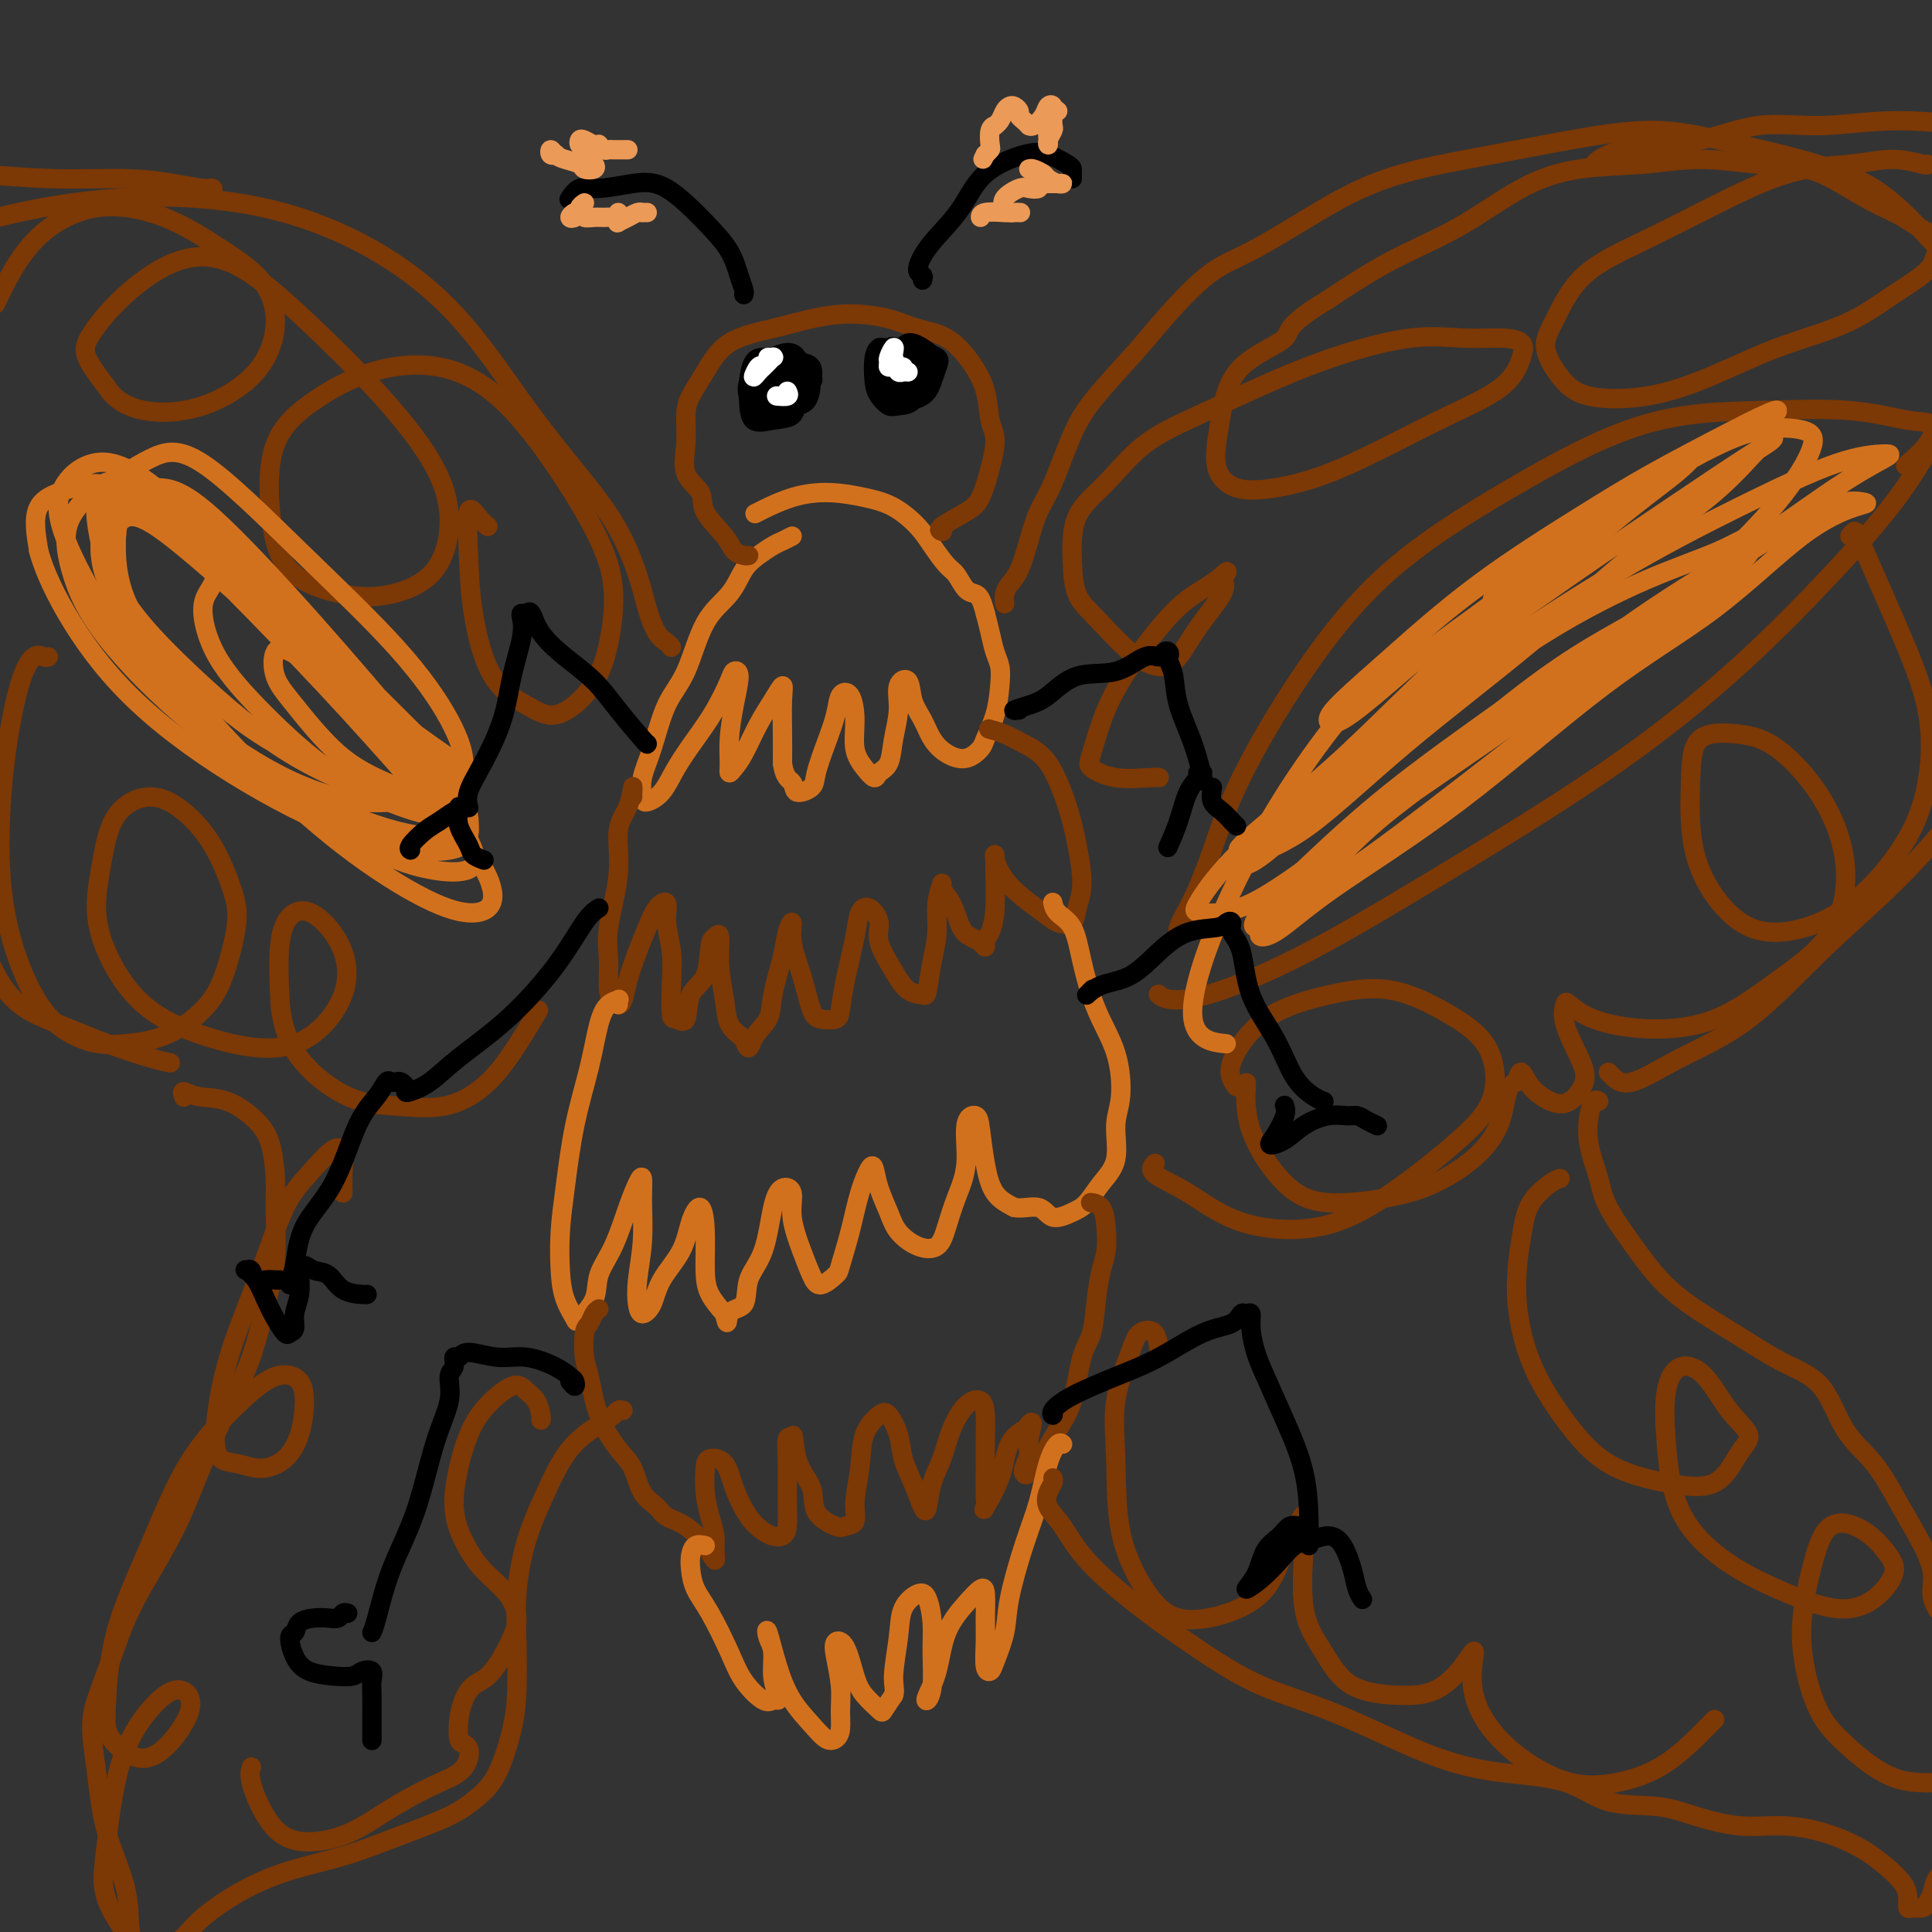 <svg viewBox='0 0 400 400' version='1.1' xmlns='http://www.w3.org/2000/svg' xmlns:xlink='http://www.w3.org/1999/xlink'><rect x="0" y="0" width="400" height="400" fill="#333333" stroke="none"/><g fill='none' stroke='#D2711D' stroke-width='4' stroke-linecap='round' stroke-linejoin='round'><path d='M164,111c-0.690,0.354 -1.379,0.709 -2,1c-0.621,0.291 -1.173,0.519 -2,1c-0.827,0.481 -1.928,1.216 -3,2c-1.072,0.784 -2.114,1.619 -3,3c-0.886,1.381 -1.616,3.309 -3,5c-1.384,1.691 -3.422,3.144 -5,6c-1.578,2.856 -2.696,7.115 -4,10c-1.304,2.885 -2.793,4.396 -4,7c-1.207,2.604 -2.132,6.302 -3,9c-0.868,2.698 -1.678,4.397 -2,6c-0.322,1.603 -0.155,3.109 0,4c0.155,0.891 0.299,1.168 1,1c0.701,-0.168 1.960,-0.780 3,-2c1.040,-1.220 1.861,-3.048 3,-5c1.139,-1.952 2.597,-4.026 4,-6c1.403,-1.974 2.751,-3.847 4,-6c1.249,-2.153 2.397,-4.587 3,-6c0.603,-1.413 0.659,-1.805 1,-2c0.341,-0.195 0.966,-0.191 1,1c0.034,1.191 -0.524,3.571 -1,6c-0.476,2.429 -0.868,4.907 -1,7c-0.132,2.093 -0.002,3.800 0,5c0.002,1.200 -0.123,1.893 0,2c0.123,0.107 0.496,-0.373 1,-1c0.504,-0.627 1.140,-1.402 2,-3c0.860,-1.598 1.943,-4.018 3,-6c1.057,-1.982 2.087,-3.526 3,-5c0.913,-1.474 1.709,-2.880 2,-3c0.291,-0.120 0.078,1.045 0,3c-0.078,1.955 -0.022,4.702 0,7c0.022,2.298 0.011,4.149 0,6'/><path d='M162,158c0.438,3.251 1.535,3.379 2,4c0.465,0.621 0.300,1.735 1,2c0.700,0.265 2.267,-0.317 3,-1c0.733,-0.683 0.634,-1.465 1,-3c0.366,-1.535 1.199,-3.823 2,-6c0.801,-2.177 1.572,-4.242 2,-6c0.428,-1.758 0.513,-3.208 1,-4c0.487,-0.792 1.377,-0.926 2,0c0.623,0.926 0.978,2.911 1,5c0.022,2.089 -0.288,4.283 0,6c0.288,1.717 1.176,2.958 2,4c0.824,1.042 1.584,1.887 2,2c0.416,0.113 0.488,-0.505 1,-1c0.512,-0.495 1.465,-0.868 2,-2c0.535,-1.132 0.653,-3.023 1,-5c0.347,-1.977 0.922,-4.038 1,-6c0.078,-1.962 -0.342,-3.823 0,-5c0.342,-1.177 1.444,-1.668 2,-1c0.556,0.668 0.564,2.496 1,4c0.436,1.504 1.301,2.684 2,4c0.699,1.316 1.233,2.769 2,4c0.767,1.231 1.767,2.239 3,3c1.233,0.761 2.698,1.274 4,1c1.302,-0.274 2.441,-1.337 3,-2c0.559,-0.663 0.539,-0.928 1,-2c0.461,-1.072 1.403,-2.950 2,-5c0.597,-2.050 0.851,-4.270 1,-6c0.149,-1.730 0.195,-2.969 0,-4c-0.195,-1.031 -0.629,-1.855 -1,-3c-0.371,-1.145 -0.677,-2.613 -1,-4c-0.323,-1.387 -0.661,-2.694 -1,-4'/><path d='M204,127c-0.822,-3.210 -1.378,-3.734 -2,-4c-0.622,-0.266 -1.309,-0.275 -2,-1c-0.691,-0.725 -1.387,-2.165 -2,-3c-0.613,-0.835 -1.144,-1.064 -2,-2c-0.856,-0.936 -2.035,-2.581 -3,-4c-0.965,-1.419 -1.714,-2.614 -3,-4c-1.286,-1.386 -3.109,-2.963 -5,-4c-1.891,-1.037 -3.849,-1.535 -6,-2c-2.151,-0.465 -4.494,-0.898 -7,-1c-2.506,-0.102 -5.175,0.126 -8,1c-2.825,0.874 -5.807,2.392 -7,3c-1.193,0.608 -0.596,0.304 0,0'/></g>
<g fill='none' stroke='#7C3805' stroke-width='4' stroke-linecap='round' stroke-linejoin='round'><path d='M131,165c-0.013,-0.215 -0.026,-0.429 0,-1c0.026,-0.571 0.090,-1.498 0,-1c-0.090,0.498 -0.336,2.420 -1,4c-0.664,1.580 -1.748,2.819 -2,5c-0.252,2.181 0.328,5.305 0,9c-0.328,3.695 -1.563,7.961 -2,11c-0.437,3.039 -0.075,4.852 0,7c0.075,2.148 -0.135,4.632 0,6c0.135,1.368 0.617,1.620 1,2c0.383,0.380 0.669,0.889 1,1c0.331,0.111 0.707,-0.176 1,-1c0.293,-0.824 0.503,-2.185 1,-4c0.497,-1.815 1.281,-4.083 2,-6c0.719,-1.917 1.373,-3.481 2,-5c0.627,-1.519 1.226,-2.993 2,-4c0.774,-1.007 1.724,-1.548 2,-1c0.276,0.548 -0.120,2.184 0,4c0.120,1.816 0.757,3.811 1,6c0.243,2.189 0.090,4.570 0,7c-0.090,2.430 -0.119,4.908 0,6c0.119,1.092 0.385,0.797 1,1c0.615,0.203 1.579,0.903 2,0c0.421,-0.903 0.299,-3.409 1,-5c0.701,-1.591 2.225,-2.266 3,-4c0.775,-1.734 0.799,-4.527 1,-6c0.201,-1.473 0.577,-1.626 1,-2c0.423,-0.374 0.892,-0.970 1,0c0.108,0.970 -0.146,3.508 0,6c0.146,2.492 0.693,4.940 1,7c0.307,2.060 0.373,3.731 1,5c0.627,1.269 1.813,2.134 3,3'/><path d='M154,215c1.053,3.440 1.185,1.540 2,0c0.815,-1.540 2.314,-2.720 3,-4c0.686,-1.280 0.561,-2.659 1,-5c0.439,-2.341 1.444,-5.645 2,-8c0.556,-2.355 0.663,-3.763 1,-5c0.337,-1.237 0.904,-2.304 1,-2c0.096,0.304 -0.279,1.977 0,4c0.279,2.023 1.213,4.395 2,7c0.787,2.605 1.428,5.443 2,7c0.572,1.557 1.074,1.831 2,2c0.926,0.169 2.275,0.232 3,0c0.725,-0.232 0.827,-0.758 1,-2c0.173,-1.242 0.419,-3.200 1,-6c0.581,-2.800 1.498,-6.443 2,-9c0.502,-2.557 0.588,-4.029 1,-5c0.412,-0.971 1.148,-1.441 2,-1c0.852,0.441 1.818,1.792 2,3c0.182,1.208 -0.421,2.272 0,4c0.421,1.728 1.867,4.119 3,6c1.133,1.881 1.954,3.250 3,4c1.046,0.750 2.318,0.880 3,1c0.682,0.120 0.775,0.231 1,-1c0.225,-1.231 0.580,-3.802 1,-6c0.420,-2.198 0.903,-4.022 1,-6c0.097,-1.978 -0.192,-4.110 0,-6c0.192,-1.890 0.866,-3.537 1,-4c0.134,-0.463 -0.274,0.257 0,1c0.274,0.743 1.228,1.508 2,3c0.772,1.492 1.362,3.709 2,5c0.638,1.291 1.325,1.654 2,2c0.675,0.346 1.337,0.673 2,1'/><path d='M203,195c1.420,1.928 0.969,0.747 1,0c0.031,-0.747 0.543,-1.061 1,-2c0.457,-0.939 0.859,-2.503 1,-5c0.141,-2.497 0.021,-5.928 0,-8c-0.021,-2.072 0.056,-2.784 0,-3c-0.056,-0.216 -0.245,0.065 0,1c0.245,0.935 0.924,2.526 2,4c1.076,1.474 2.550,2.832 4,4c1.450,1.168 2.876,2.147 4,3c1.124,0.853 1.945,1.581 3,2c1.055,0.419 2.345,0.529 3,0c0.655,-0.529 0.676,-1.695 1,-3c0.324,-1.305 0.951,-2.748 1,-5c0.049,-2.252 -0.478,-5.314 -1,-8c-0.522,-2.686 -1.037,-4.997 -2,-8c-0.963,-3.003 -2.374,-6.700 -4,-9c-1.626,-2.300 -3.467,-3.204 -5,-4c-1.533,-0.796 -2.759,-1.483 -4,-2c-1.241,-0.517 -2.497,-0.862 -3,-1c-0.503,-0.138 -0.251,-0.069 0,0'/></g>
<g fill='none' stroke='#D2711D' stroke-width='4' stroke-linecap='round' stroke-linejoin='round'><path d='M128,208c-0.047,-0.410 -0.095,-0.821 0,-1c0.095,-0.179 0.331,-0.127 0,0c-0.331,0.127 -1.230,0.327 -2,1c-0.770,0.673 -1.411,1.818 -2,4c-0.589,2.182 -1.125,5.401 -2,9c-0.875,3.599 -2.089,7.578 -3,12c-0.911,4.422 -1.519,9.286 -2,13c-0.481,3.714 -0.836,6.276 -1,9c-0.164,2.724 -0.138,5.608 0,8c0.138,2.392 0.389,4.290 1,6c0.611,1.710 1.584,3.231 2,4c0.416,0.769 0.275,0.787 1,0c0.725,-0.787 2.316,-2.378 3,-4c0.684,-1.622 0.460,-3.275 1,-5c0.540,-1.725 1.843,-3.521 3,-6c1.157,-2.479 2.167,-5.639 3,-8c0.833,-2.361 1.487,-3.921 2,-5c0.513,-1.079 0.883,-1.678 1,-1c0.117,0.678 -0.019,2.631 0,5c0.019,2.369 0.194,5.153 0,8c-0.194,2.847 -0.756,5.758 -1,8c-0.244,2.242 -0.171,3.816 0,5c0.171,1.184 0.440,1.976 1,2c0.560,0.024 1.410,-0.722 2,-2c0.590,-1.278 0.918,-3.087 2,-5c1.082,-1.913 2.916,-3.930 4,-6c1.084,-2.070 1.416,-4.193 2,-6c0.584,-1.807 1.419,-3.299 2,-3c0.581,0.299 0.908,2.389 1,5c0.092,2.611 -0.052,5.741 0,8c0.052,2.259 0.301,3.645 1,5c0.699,1.355 1.850,2.677 3,4'/><path d='M150,272c0.823,3.460 0.381,1.111 1,0c0.619,-1.111 2.301,-0.985 3,-2c0.699,-1.015 0.416,-3.172 1,-5c0.584,-1.828 2.036,-3.328 3,-6c0.964,-2.672 1.441,-6.516 2,-9c0.559,-2.484 1.200,-3.609 2,-4c0.800,-0.391 1.760,-0.046 2,1c0.240,1.046 -0.240,2.795 0,5c0.240,2.205 1.201,4.865 2,7c0.799,2.135 1.435,3.743 2,5c0.565,1.257 1.057,2.161 2,2c0.943,-0.161 2.336,-1.388 3,-2c0.664,-0.612 0.598,-0.608 1,-2c0.402,-1.392 1.273,-4.180 2,-7c0.727,-2.820 1.312,-5.672 2,-8c0.688,-2.328 1.481,-4.132 2,-5c0.519,-0.868 0.763,-0.800 1,0c0.237,0.800 0.465,2.333 1,4c0.535,1.667 1.375,3.470 2,5c0.625,1.530 1.034,2.789 2,4c0.966,1.211 2.487,2.376 4,3c1.513,0.624 3.016,0.707 4,0c0.984,-0.707 1.447,-2.205 2,-4c0.553,-1.795 1.195,-3.887 2,-6c0.805,-2.113 1.773,-4.248 2,-7c0.227,-2.752 -0.289,-6.122 0,-8c0.289,-1.878 1.381,-2.263 2,-2c0.619,0.263 0.764,1.174 1,3c0.236,1.826 0.564,4.569 1,7c0.436,2.431 0.982,4.552 2,6c1.018,1.448 2.509,2.224 4,3'/><path d='M210,250c1.624,0.332 3.683,-0.339 5,0c1.317,0.339 1.891,1.690 3,2c1.109,0.310 2.751,-0.419 4,-1c1.249,-0.581 2.104,-1.015 3,-2c0.896,-0.985 1.833,-2.522 3,-4c1.167,-1.478 2.563,-2.897 3,-5c0.437,-2.103 -0.085,-4.888 0,-7c0.085,-2.112 0.778,-3.549 1,-6c0.222,-2.451 -0.028,-5.916 -1,-9c-0.972,-3.084 -2.667,-5.786 -4,-9c-1.333,-3.214 -2.305,-6.938 -3,-10c-0.695,-3.062 -1.114,-5.460 -2,-7c-0.886,-1.540 -2.238,-2.222 -3,-3c-0.762,-0.778 -0.932,-1.651 -1,-2c-0.068,-0.349 -0.034,-0.175 0,0'/></g>
<g fill='none' stroke='#7C3805' stroke-width='4' stroke-linecap='round' stroke-linejoin='round'><path d='M124,271c-0.338,0.221 -0.676,0.442 -1,1c-0.324,0.558 -0.632,1.452 -1,2c-0.368,0.548 -0.794,0.751 -1,2c-0.206,1.249 -0.193,3.543 0,5c0.193,1.457 0.564,2.077 1,4c0.436,1.923 0.936,5.148 2,8c1.064,2.852 2.692,5.331 4,7c1.308,1.669 2.295,2.529 3,4c0.705,1.471 1.126,3.555 2,5c0.874,1.445 2.199,2.253 3,3c0.801,0.747 1.076,1.435 2,2c0.924,0.565 2.497,1.008 4,2c1.503,0.992 2.936,2.531 4,4c1.064,1.469 1.760,2.866 2,3c0.240,0.134 0.026,-0.996 0,-2c-0.026,-1.004 0.138,-1.880 0,-3c-0.138,-1.120 -0.577,-2.482 -1,-4c-0.423,-1.518 -0.830,-3.192 -1,-5c-0.170,-1.808 -0.104,-3.750 0,-5c0.104,-1.250 0.244,-1.806 1,-2c0.756,-0.194 2.128,-0.024 3,1c0.872,1.024 1.245,2.902 2,5c0.755,2.098 1.891,4.414 3,6c1.109,1.586 2.192,2.441 3,3c0.808,0.559 1.341,0.822 2,1c0.659,0.178 1.444,0.271 2,0c0.556,-0.271 0.884,-0.907 1,-2c0.116,-1.093 0.021,-2.644 0,-5c-0.021,-2.356 0.033,-5.519 0,-8c-0.033,-2.481 -0.152,-4.280 0,-5c0.152,-0.720 0.576,-0.360 1,0'/><path d='M164,298c0.354,-2.484 0.240,1.307 1,4c0.760,2.693 2.393,4.290 3,6c0.607,1.710 0.186,3.535 1,5c0.814,1.465 2.863,2.572 4,3c1.137,0.428 1.364,0.177 2,0c0.636,-0.177 1.683,-0.278 2,-1c0.317,-0.722 -0.095,-2.063 0,-4c0.095,-1.937 0.698,-4.469 1,-7c0.302,-2.531 0.304,-5.059 1,-7c0.696,-1.941 2.087,-3.294 3,-4c0.913,-0.706 1.347,-0.764 2,0c0.653,0.764 1.523,2.348 2,4c0.477,1.652 0.561,3.370 1,5c0.439,1.630 1.234,3.173 2,5c0.766,1.827 1.503,3.939 2,5c0.497,1.061 0.755,1.069 1,0c0.245,-1.069 0.479,-3.217 1,-5c0.521,-1.783 1.331,-3.202 2,-5c0.669,-1.798 1.199,-3.974 2,-6c0.801,-2.026 1.875,-3.903 3,-5c1.125,-1.097 2.301,-1.415 3,-1c0.699,0.415 0.920,1.564 1,3c0.080,1.436 0.019,3.160 0,5c-0.019,1.840 0.005,3.797 0,6c-0.005,2.203 -0.039,4.651 0,6c0.039,1.349 0.150,1.598 0,2c-0.150,0.402 -0.562,0.956 0,0c0.562,-0.956 2.099,-3.421 3,-6c0.901,-2.579 1.166,-5.271 2,-7c0.834,-1.729 2.238,-2.494 3,-3c0.762,-0.506 0.881,-0.753 1,-1'/><path d='M213,295c1.376,-1.778 0.318,1.278 0,3c-0.318,1.722 0.106,2.111 0,3c-0.106,0.889 -0.741,2.280 -1,3c-0.259,0.720 -0.140,0.771 0,1c0.140,0.229 0.302,0.637 1,0c0.698,-0.637 1.931,-2.320 3,-4c1.069,-1.680 1.974,-3.357 3,-5c1.026,-1.643 2.173,-3.251 3,-6c0.827,-2.749 1.336,-6.639 2,-9c0.664,-2.361 1.485,-3.194 2,-5c0.515,-1.806 0.725,-4.585 1,-7c0.275,-2.415 0.616,-4.465 1,-6c0.384,-1.535 0.810,-2.555 1,-4c0.190,-1.445 0.142,-3.315 0,-5c-0.142,-1.685 -0.378,-3.184 -1,-4c-0.622,-0.816 -1.629,-0.951 -2,-1c-0.371,-0.049 -0.106,-0.014 0,0c0.106,0.014 0.053,0.007 0,0'/></g>
<g fill='none' stroke='#D2711D' stroke-width='4' stroke-linecap='round' stroke-linejoin='round'><path d='M146,320c-0.736,-0.161 -1.471,-0.322 -2,0c-0.529,0.322 -0.850,1.127 -1,2c-0.150,0.873 -0.127,1.814 0,3c0.127,1.186 0.359,2.616 1,4c0.641,1.384 1.691,2.721 3,5c1.309,2.279 2.876,5.501 4,8c1.124,2.499 1.805,4.276 3,6c1.195,1.724 2.905,3.393 4,4c1.095,0.607 1.576,0.150 2,0c0.424,-0.150 0.790,0.007 1,0c0.210,-0.007 0.265,-0.179 0,-1c-0.265,-0.821 -0.850,-2.290 -1,-4c-0.150,-1.710 0.136,-3.659 0,-5c-0.136,-1.341 -0.693,-2.074 -1,-3c-0.307,-0.926 -0.364,-2.045 0,-1c0.364,1.045 1.148,4.253 2,7c0.852,2.747 1.773,5.033 3,7c1.227,1.967 2.759,3.616 4,5c1.241,1.384 2.190,2.505 3,3c0.810,0.495 1.482,0.365 2,0c0.518,-0.365 0.883,-0.967 1,-2c0.117,-1.033 -0.015,-2.499 0,-4c0.015,-1.501 0.178,-3.038 0,-5c-0.178,-1.962 -0.698,-4.349 -1,-6c-0.302,-1.651 -0.385,-2.565 0,-3c0.385,-0.435 1.240,-0.391 2,1c0.760,1.391 1.425,4.130 2,6c0.575,1.870 1.061,2.872 2,4c0.939,1.128 2.330,2.380 3,3c0.670,0.620 0.620,0.606 1,0c0.380,-0.606 1.190,-1.803 2,-3'/><path d='M185,351c0.409,-0.969 -0.070,-1.892 0,-4c0.070,-2.108 0.688,-5.402 1,-8c0.312,-2.598 0.318,-4.502 1,-6c0.682,-1.498 2.040,-2.592 3,-3c0.960,-0.408 1.522,-0.130 2,1c0.478,1.130 0.873,3.111 1,5c0.127,1.889 -0.012,3.685 0,6c0.012,2.315 0.175,5.149 0,7c-0.175,1.851 -0.690,2.718 -1,3c-0.310,0.282 -0.416,-0.023 0,-1c0.416,-0.977 1.355,-2.626 2,-5c0.645,-2.374 0.996,-5.472 2,-8c1.004,-2.528 2.662,-4.485 4,-6c1.338,-1.515 2.358,-2.588 3,-3c0.642,-0.412 0.907,-0.162 1,1c0.093,1.162 0.013,3.237 0,5c-0.013,1.763 0.042,3.215 0,5c-0.042,1.785 -0.182,3.905 0,5c0.182,1.095 0.684,1.167 1,1c0.316,-0.167 0.444,-0.572 1,-2c0.556,-1.428 1.538,-3.879 2,-6c0.462,-2.121 0.403,-3.910 1,-7c0.597,-3.090 1.848,-7.479 3,-11c1.152,-3.521 2.204,-6.173 3,-9c0.796,-2.827 1.337,-5.830 2,-8c0.663,-2.170 1.448,-3.507 2,-4c0.552,-0.493 0.872,-0.141 1,0c0.128,0.141 0.064,0.070 0,0'/></g>
<g fill='none' stroke='#7C3805' stroke-width='4' stroke-linecap='round' stroke-linejoin='round'><path d='M155,115c-0.225,0.056 -0.449,0.112 -1,0c-0.551,-0.112 -1.427,-0.390 -2,-1c-0.573,-0.610 -0.843,-1.550 -2,-3c-1.157,-1.450 -3.200,-3.409 -4,-5c-0.800,-1.591 -0.356,-2.812 -1,-4c-0.644,-1.188 -2.374,-2.342 -3,-4c-0.626,-1.658 -0.146,-3.820 0,-6c0.146,-2.180 -0.042,-4.380 0,-6c0.042,-1.620 0.315,-2.661 1,-4c0.685,-1.339 1.783,-2.976 3,-5c1.217,-2.024 2.554,-4.435 5,-6c2.446,-1.565 6.000,-2.283 9,-3c3.000,-0.717 5.445,-1.432 8,-2c2.555,-0.568 5.219,-0.989 8,-1c2.781,-0.011 5.680,0.389 8,1c2.320,0.611 4.060,1.434 6,2c1.940,0.566 4.079,0.876 6,2c1.921,1.124 3.623,3.061 5,5c1.377,1.939 2.430,3.881 3,6c0.570,2.119 0.658,4.415 1,6c0.342,1.585 0.938,2.459 1,4c0.062,1.541 -0.411,3.747 -1,6c-0.589,2.253 -1.296,4.551 -2,6c-0.704,1.449 -1.405,2.048 -3,3c-1.595,0.952 -4.083,2.256 -5,3c-0.917,0.744 -0.262,0.927 0,1c0.262,0.073 0.131,0.037 0,0'/></g>
<g fill='none' stroke='#000000' stroke-width='4' stroke-linecap='round' stroke-linejoin='round'><path d='M162,74c-0.356,-0.001 -0.712,-0.002 -1,0c-0.288,0.002 -0.508,0.008 -1,0c-0.492,-0.008 -1.255,-0.029 -2,0c-0.745,0.029 -1.470,0.110 -2,1c-0.530,0.890 -0.863,2.591 -1,4c-0.137,1.409 -0.076,2.526 0,4c0.076,1.474 0.168,3.304 1,4c0.832,0.696 2.403,0.259 4,0c1.597,-0.259 3.222,-0.340 4,-1c0.778,-0.660 0.711,-1.900 1,-3c0.289,-1.100 0.933,-2.060 1,-3c0.067,-0.940 -0.444,-1.861 -1,-3c-0.556,-1.139 -1.155,-2.496 -2,-3c-0.845,-0.504 -1.934,-0.157 -3,0c-1.066,0.157 -2.109,0.122 -3,1c-0.891,0.878 -1.630,2.667 -2,4c-0.370,1.333 -0.369,2.208 0,3c0.369,0.792 1.108,1.499 2,2c0.892,0.501 1.938,0.795 3,1c1.062,0.205 2.138,0.322 3,0c0.862,-0.322 1.508,-1.082 2,-2c0.492,-0.918 0.830,-1.995 1,-3c0.170,-1.005 0.172,-1.938 0,-3c-0.172,-1.062 -0.519,-2.253 -1,-3c-0.481,-0.747 -1.098,-1.051 -2,-1c-0.902,0.051 -2.089,0.458 -3,1c-0.911,0.542 -1.545,1.218 -2,2c-0.455,0.782 -0.733,1.671 -1,3c-0.267,1.329 -0.525,3.099 0,4c0.525,0.901 1.834,0.935 3,1c1.166,0.065 2.190,0.161 3,0c0.810,-0.161 1.405,-0.581 2,-1'/><path d='M165,83c1.637,-0.089 1.730,-0.313 2,-1c0.270,-0.687 0.717,-1.839 1,-3c0.283,-1.161 0.402,-2.331 0,-3c-0.402,-0.669 -1.325,-0.838 -2,-1c-0.675,-0.162 -1.103,-0.316 -2,0c-0.897,0.316 -2.264,1.104 -3,2c-0.736,0.896 -0.842,1.900 -1,3c-0.158,1.100 -0.368,2.295 0,3c0.368,0.705 1.315,0.918 2,1c0.685,0.082 1.110,0.032 2,0c0.890,-0.032 2.247,-0.045 3,-1c0.753,-0.955 0.902,-2.852 1,-4c0.098,-1.148 0.146,-1.549 0,-2c-0.146,-0.451 -0.484,-0.954 -1,-1c-0.516,-0.046 -1.209,0.365 -2,1c-0.791,0.635 -1.680,1.493 -2,2c-0.320,0.507 -0.071,0.664 0,1c0.071,0.336 -0.034,0.851 0,1c0.034,0.149 0.208,-0.067 1,0c0.792,0.067 2.201,0.419 3,0c0.799,-0.419 0.986,-1.608 1,-2c0.014,-0.392 -0.147,0.014 0,0c0.147,-0.014 0.600,-0.447 0,-1c-0.600,-0.553 -2.254,-1.227 -3,-1c-0.746,0.227 -0.586,1.353 -1,2c-0.414,0.647 -1.403,0.814 -2,1c-0.597,0.186 -0.801,0.390 -1,1c-0.199,0.610 -0.394,1.628 0,2c0.394,0.372 1.375,0.100 2,0c0.625,-0.100 0.893,-0.029 1,0c0.107,0.029 0.054,0.014 0,0'/><path d='M186,72c0.317,-0.007 0.634,-0.014 0,0c-0.634,0.014 -2.220,0.048 -3,0c-0.780,-0.048 -0.753,-0.177 -1,0c-0.247,0.177 -0.769,0.660 -1,2c-0.231,1.340 -0.172,3.536 0,5c0.172,1.464 0.456,2.198 1,3c0.544,0.802 1.348,1.674 2,2c0.652,0.326 1.150,0.105 2,0c0.850,-0.105 2.050,-0.094 3,-1c0.950,-0.906 1.650,-2.728 2,-4c0.350,-1.272 0.349,-1.993 0,-3c-0.349,-1.007 -1.047,-2.300 -2,-3c-0.953,-0.700 -2.163,-0.808 -3,-1c-0.837,-0.192 -1.301,-0.469 -2,0c-0.699,0.469 -1.631,1.683 -2,3c-0.369,1.317 -0.174,2.736 0,4c0.174,1.264 0.327,2.372 1,3c0.673,0.628 1.866,0.775 3,1c1.134,0.225 2.208,0.527 3,0c0.792,-0.527 1.302,-1.884 2,-3c0.698,-1.116 1.583,-1.991 2,-3c0.417,-1.009 0.367,-2.151 0,-3c-0.367,-0.849 -1.052,-1.406 -2,-2c-0.948,-0.594 -2.160,-1.224 -3,-1c-0.840,0.224 -1.307,1.304 -2,2c-0.693,0.696 -1.612,1.008 -2,2c-0.388,0.992 -0.245,2.663 0,4c0.245,1.337 0.590,2.339 1,3c0.410,0.661 0.883,0.981 2,1c1.117,0.019 2.878,-0.264 4,-1c1.122,-0.736 1.606,-1.925 2,-3c0.394,-1.075 0.697,-2.038 1,-3'/><path d='M194,76c0.565,-1.326 0.477,-1.642 0,-2c-0.477,-0.358 -1.343,-0.758 -2,-1c-0.657,-0.242 -1.103,-0.327 -2,0c-0.897,0.327 -2.244,1.065 -3,2c-0.756,0.935 -0.920,2.066 -1,3c-0.080,0.934 -0.074,1.670 0,2c0.074,0.330 0.217,0.253 1,0c0.783,-0.253 2.208,-0.681 3,-1c0.792,-0.319 0.953,-0.528 1,-1c0.047,-0.472 -0.019,-1.205 0,-2c0.019,-0.795 0.124,-1.650 0,-2c-0.124,-0.350 -0.478,-0.195 -1,0c-0.522,0.195 -1.212,0.431 -2,1c-0.788,0.569 -1.675,1.472 -2,2c-0.325,0.528 -0.087,0.681 0,1c0.087,0.319 0.025,0.806 0,1c-0.025,0.194 -0.012,0.097 0,0'/></g>
<g fill='none' stroke='#FFFFFF' stroke-width='4' stroke-linecap='round' stroke-linejoin='round'><path d='M185,73c0.115,-0.629 0.231,-1.257 0,-1c-0.231,0.257 -0.808,1.400 -1,2c-0.192,0.600 0.001,0.658 0,1c-0.001,0.342 -0.196,0.967 0,1c0.196,0.033 0.785,-0.527 1,-1c0.215,-0.473 0.058,-0.858 0,-1c-0.058,-0.142 -0.017,-0.041 0,0c0.017,0.041 0.008,0.020 0,0'/><path d='M188,77c-0.317,-0.030 -0.635,-0.061 -1,0c-0.365,0.061 -0.778,0.212 -1,0c-0.222,-0.212 -0.252,-0.788 0,-1c0.252,-0.212 0.786,-0.061 1,0c0.214,0.061 0.107,0.030 0,0'/><path d='M158,76c-0.286,-0.250 -0.571,-0.501 -1,0c-0.429,0.501 -1.001,1.752 -1,2c0.001,0.248 0.576,-0.508 1,-1c0.424,-0.492 0.698,-0.720 1,-1c0.302,-0.280 0.631,-0.611 1,-1c0.369,-0.389 0.779,-0.836 1,-1c0.221,-0.164 0.252,-0.044 0,0c-0.252,0.044 -0.786,0.013 -1,0c-0.214,-0.013 -0.107,-0.006 0,0'/><path d='M163,81c0.222,0.422 0.444,0.844 0,1c-0.444,0.156 -1.556,0.044 -2,0c-0.444,-0.044 -0.222,-0.022 0,0'/></g>
<g fill='none' stroke='#000000' stroke-width='4' stroke-linecap='round' stroke-linejoin='round'><path d='M191,58c0.128,-0.378 0.257,-0.755 0,-1c-0.257,-0.245 -0.898,-0.357 -1,-1c-0.102,-0.643 0.335,-1.815 1,-3c0.665,-1.185 1.559,-2.382 3,-4c1.441,-1.618 3.430,-3.656 5,-6c1.570,-2.344 2.722,-4.993 5,-7c2.278,-2.007 5.682,-3.372 8,-4c2.318,-0.628 3.549,-0.518 5,0c1.451,0.518 3.121,1.446 4,2c0.879,0.554 0.968,0.736 1,1c0.032,0.264 0.009,0.609 0,1c-0.009,0.391 -0.002,0.826 0,1c0.002,0.174 0.001,0.087 0,0'/><path d='M154,61c0.079,-0.200 0.158,-0.401 0,-1c-0.158,-0.599 -0.552,-1.598 -1,-3c-0.448,-1.402 -0.948,-3.209 -2,-5c-1.052,-1.791 -2.655,-3.568 -5,-6c-2.345,-2.432 -5.431,-5.520 -8,-7c-2.569,-1.480 -4.622,-1.352 -7,-1c-2.378,0.352 -5.081,0.930 -7,1c-1.919,0.070 -3.055,-0.366 -4,0c-0.945,0.366 -1.699,1.533 -2,2c-0.301,0.467 -0.151,0.233 0,0'/></g>
<g fill='none' stroke='#EC9A57' stroke-width='4' stroke-linecap='round' stroke-linejoin='round'><path d='M115,32c0.108,-0.037 0.216,-0.073 0,0c-0.216,0.073 -0.755,0.257 -1,0c-0.245,-0.257 -0.197,-0.955 0,-1c0.197,-0.045 0.544,0.563 1,1c0.456,0.437 1.023,0.702 2,1c0.977,0.298 2.364,0.628 3,1c0.636,0.372 0.521,0.787 1,1c0.479,0.213 1.550,0.226 2,0c0.450,-0.226 0.278,-0.691 0,-1c-0.278,-0.309 -0.661,-0.462 -1,-1c-0.339,-0.538 -0.634,-1.461 -1,-2c-0.366,-0.539 -0.802,-0.694 -1,-1c-0.198,-0.306 -0.159,-0.762 0,-1c0.159,-0.238 0.438,-0.256 1,0c0.562,0.256 1.407,0.787 2,1c0.593,0.213 0.932,0.110 1,0c0.068,-0.110 -0.136,-0.226 0,0c0.136,0.226 0.614,0.792 1,1c0.386,0.208 0.682,0.056 1,0c0.318,-0.056 0.660,-0.015 1,0c0.340,0.015 0.679,0.004 1,0c0.321,-0.004 0.625,-0.001 1,0c0.375,0.001 0.821,0.000 1,0c0.179,-0.000 0.089,-0.000 0,0'/><path d='M121,42c-0.443,0.302 -0.886,0.604 -1,1c-0.114,0.396 0.102,0.887 0,1c-0.102,0.113 -0.520,-0.153 -1,0c-0.480,0.153 -1.020,0.724 -1,1c0.020,0.276 0.600,0.256 1,0c0.400,-0.256 0.621,-0.748 1,-1c0.379,-0.252 0.917,-0.264 1,0c0.083,0.264 -0.289,0.804 0,1c0.289,0.196 1.240,0.048 2,0c0.760,-0.048 1.328,0.004 2,0c0.672,-0.004 1.448,-0.064 2,0c0.552,0.064 0.878,0.253 1,0c0.122,-0.253 0.038,-0.946 0,-1c-0.038,-0.054 -0.032,0.532 0,1c0.032,0.468 0.090,0.819 0,1c-0.090,0.181 -0.326,0.192 0,0c0.326,-0.192 1.215,-0.587 2,-1c0.785,-0.413 1.464,-0.843 2,-1c0.536,-0.157 0.927,-0.042 1,0c0.073,0.042 -0.173,0.011 0,0c0.173,-0.011 0.764,-0.003 1,0c0.236,0.003 0.118,0.002 0,0'/><path d='M219,23c-0.310,-0.258 -0.620,-0.516 -1,0c-0.380,0.516 -0.830,1.806 -1,3c-0.170,1.194 -0.060,2.293 0,3c0.060,0.707 0.068,1.021 0,1c-0.068,-0.021 -0.214,-0.377 0,-1c0.214,-0.623 0.786,-1.513 1,-2c0.214,-0.487 0.069,-0.570 0,-1c-0.069,-0.430 -0.064,-1.208 0,-2c0.064,-0.792 0.185,-1.600 0,-2c-0.185,-0.400 -0.676,-0.394 -1,0c-0.324,0.394 -0.482,1.174 -1,2c-0.518,0.826 -1.397,1.696 -2,2c-0.603,0.304 -0.931,0.040 -1,0c-0.069,-0.040 0.122,0.143 0,0c-0.122,-0.143 -0.558,-0.613 -1,-1c-0.442,-0.387 -0.892,-0.690 -1,-1c-0.108,-0.310 0.126,-0.627 0,-1c-0.126,-0.373 -0.612,-0.804 -1,-1c-0.388,-0.196 -0.677,-0.158 -1,0c-0.323,0.158 -0.679,0.436 -1,1c-0.321,0.564 -0.608,1.416 -1,2c-0.392,0.584 -0.889,0.902 -1,1c-0.111,0.098 0.164,-0.023 0,0c-0.164,0.023 -0.765,0.192 -1,1c-0.235,0.808 -0.102,2.256 0,3c0.102,0.744 0.172,0.784 0,1c-0.172,0.216 -0.586,0.608 -1,1'/><path d='M204,32c-0.833,1.667 -0.417,0.833 0,0'/><path d='M213,35c0.213,-0.091 0.425,-0.182 1,0c0.575,0.182 1.511,0.637 2,1c0.489,0.363 0.531,0.633 1,1c0.469,0.367 1.367,0.831 2,1c0.633,0.169 1.003,0.044 1,0c-0.003,-0.044 -0.377,-0.008 -1,0c-0.623,0.008 -1.494,-0.011 -2,0c-0.506,0.011 -0.648,0.054 -1,0c-0.352,-0.054 -0.914,-0.205 -1,0c-0.086,0.205 0.306,0.765 0,1c-0.306,0.235 -1.308,0.144 -2,0c-0.692,-0.144 -1.072,-0.340 -2,0c-0.928,0.340 -2.403,1.215 -3,2c-0.597,0.785 -0.316,1.478 0,2c0.316,0.522 0.665,0.872 1,1c0.335,0.128 0.654,0.035 1,0c0.346,-0.035 0.720,-0.010 1,0c0.280,0.010 0.467,0.006 0,0c-0.467,-0.006 -1.589,-0.016 -2,0c-0.411,0.016 -0.110,0.056 -1,0c-0.890,-0.056 -2.970,-0.207 -4,0c-1.030,0.207 -1.008,0.774 -1,1c0.008,0.226 0.004,0.113 0,0'/></g>
<g fill='none' stroke='#7C3805' stroke-width='4' stroke-linecap='round' stroke-linejoin='round'><path d='M208,125c-0.066,-0.672 -0.131,-1.344 0,-2c0.131,-0.656 0.460,-1.296 1,-2c0.540,-0.704 1.291,-1.470 2,-3c0.709,-1.530 1.375,-3.822 2,-6c0.625,-2.178 1.209,-4.241 2,-6c0.791,-1.759 1.789,-3.214 3,-6c1.211,-2.786 2.635,-6.903 4,-10c1.365,-3.097 2.669,-5.175 5,-8c2.331,-2.825 5.687,-6.396 8,-9c2.313,-2.604 3.583,-4.240 6,-7c2.417,-2.760 5.980,-6.643 9,-9c3.020,-2.357 5.497,-3.187 9,-5c3.503,-1.813 8.031,-4.610 12,-7c3.969,-2.390 7.378,-4.372 11,-6c3.622,-1.628 7.457,-2.900 12,-4c4.543,-1.100 9.794,-2.027 15,-3c5.206,-0.973 10.367,-1.991 16,-3c5.633,-1.009 11.738,-2.010 17,-2c5.262,0.010 9.679,1.032 14,2c4.321,0.968 8.545,1.881 13,3c4.455,1.119 9.141,2.443 13,4c3.859,1.557 6.890,3.345 10,6c3.110,2.655 6.299,6.176 8,8c1.701,1.824 1.915,1.950 2,2c0.085,0.050 0.043,0.025 0,0'/><path d='M139,134c-0.247,-0.309 -0.495,-0.619 -1,-1c-0.505,-0.381 -1.268,-0.834 -2,-2c-0.732,-1.166 -1.433,-3.045 -2,-5c-0.567,-1.955 -1.002,-3.988 -2,-7c-0.998,-3.012 -2.561,-7.005 -5,-11c-2.439,-3.995 -5.755,-7.993 -9,-12c-3.245,-4.007 -6.420,-8.023 -10,-13c-3.580,-4.977 -7.564,-10.913 -12,-16c-4.436,-5.087 -9.325,-9.323 -15,-13c-5.675,-3.677 -12.137,-6.793 -19,-9c-6.863,-2.207 -14.126,-3.505 -22,-4c-7.874,-0.495 -16.359,-0.188 -25,1c-8.641,1.188 -17.440,3.258 -26,6c-8.560,2.742 -16.882,6.158 -24,11c-7.118,4.842 -13.032,11.111 -16,15c-2.968,3.889 -2.991,5.397 -3,6c-0.009,0.603 -0.005,0.302 0,0'/><path d='M333,222c0.185,0.198 0.371,0.396 1,1c0.629,0.604 1.703,1.612 4,1c2.297,-0.612 5.818,-2.846 10,-5c4.182,-2.154 9.025,-4.229 14,-8c4.975,-3.771 10.081,-9.239 15,-14c4.919,-4.761 9.649,-8.815 14,-13c4.351,-4.185 8.322,-8.502 12,-13c3.678,-4.498 7.063,-9.178 10,-14c2.937,-4.822 5.426,-9.787 8,-14c2.574,-4.213 5.231,-7.673 7,-10c1.769,-2.327 2.648,-3.522 3,-4c0.352,-0.478 0.176,-0.239 0,0'/><path d='M35,220c0.243,0.048 0.485,0.095 0,0c-0.485,-0.095 -1.698,-0.333 -4,-1c-2.302,-0.667 -5.692,-1.763 -9,-3c-3.308,-1.237 -6.532,-2.617 -10,-4c-3.468,-1.383 -7.178,-2.771 -10,-6c-2.822,-3.229 -4.756,-8.298 -7,-13c-2.244,-4.702 -4.796,-9.035 -6,-13c-1.204,-3.965 -1.058,-7.561 -1,-9c0.058,-1.439 0.029,-0.719 0,0'/><path d='M330,34c0.620,-0.624 1.240,-1.248 3,-2c1.760,-0.752 4.661,-1.632 8,-2c3.339,-0.368 7.116,-0.225 11,-1c3.884,-0.775 7.874,-2.468 12,-3c4.126,-0.532 8.388,0.095 13,0c4.612,-0.095 9.574,-0.914 15,-1c5.426,-0.086 11.316,0.562 16,1c4.684,0.438 8.163,0.667 11,1c2.837,0.333 5.034,0.769 7,1c1.966,0.231 3.702,0.258 5,0c1.298,-0.258 2.157,-0.800 3,-1c0.843,-0.200 1.669,-0.057 2,0c0.331,0.057 0.165,0.029 0,0'/><path d='M44,41c-0.027,-0.304 -0.054,-0.607 0,-1c0.054,-0.393 0.189,-0.875 0,-1c-0.189,-0.125 -0.702,0.107 -2,0c-1.298,-0.107 -3.383,-0.552 -6,-1c-2.617,-0.448 -5.768,-0.900 -10,-1c-4.232,-0.100 -9.545,0.152 -15,0c-5.455,-0.152 -11.052,-0.709 -17,-1c-5.948,-0.291 -12.246,-0.315 -18,-1c-5.754,-0.685 -10.965,-2.029 -16,-3c-5.035,-0.971 -9.894,-1.569 -13,-1c-3.106,0.569 -4.459,2.305 -5,3c-0.541,0.695 -0.271,0.347 0,0'/><path d='M331,228c-0.324,-0.206 -0.648,-0.411 -1,0c-0.352,0.411 -0.732,1.440 -1,3c-0.268,1.560 -0.423,3.653 0,6c0.423,2.347 1.425,4.947 2,7c0.575,2.053 0.723,3.557 2,6c1.277,2.443 3.681,5.825 6,9c2.319,3.175 4.551,6.144 8,9c3.449,2.856 8.116,5.601 12,8c3.884,2.399 6.986,4.454 10,6c3.014,1.546 5.940,2.585 8,5c2.060,2.415 3.253,6.207 5,9c1.747,2.793 4.047,4.589 6,7c1.953,2.411 3.560,5.438 5,8c1.440,2.562 2.712,4.659 4,7c1.288,2.341 2.593,4.926 3,7c0.407,2.074 -0.083,3.635 0,5c0.083,1.365 0.738,2.533 1,3c0.262,0.467 0.131,0.234 0,0'/><path d='M218,306c0.095,0.266 0.190,0.531 0,1c-0.190,0.469 -0.666,1.141 -1,2c-0.334,0.859 -0.525,1.906 0,3c0.525,1.094 1.765,2.235 3,4c1.235,1.765 2.465,4.155 5,7c2.535,2.845 6.376,6.145 10,9c3.624,2.855 7.031,5.264 11,8c3.969,2.736 8.502,5.797 13,8c4.498,2.203 8.963,3.546 13,5c4.037,1.454 7.646,3.017 12,5c4.354,1.983 9.454,4.386 14,6c4.546,1.614 8.540,2.438 13,3c4.460,0.562 9.387,0.862 13,2c3.613,1.138 5.913,3.113 9,4c3.087,0.887 6.962,0.684 10,1c3.038,0.316 5.238,1.151 8,2c2.762,0.849 6.086,1.714 9,2c2.914,0.286 5.418,-0.005 8,0c2.582,0.005 5.242,0.308 8,1c2.758,0.692 5.614,1.772 8,3c2.386,1.228 4.302,2.602 6,4c1.698,1.398 3.180,2.820 4,4c0.820,1.180 0.979,2.118 1,3c0.021,0.882 -0.096,1.710 0,2c0.096,0.290 0.406,0.044 1,0c0.594,-0.044 1.472,0.115 2,0c0.528,-0.115 0.705,-0.505 1,-1c0.295,-0.495 0.706,-1.094 1,-2c0.294,-0.906 0.471,-2.119 1,-3c0.529,-0.881 1.412,-1.429 2,-3c0.588,-1.571 0.882,-4.163 1,-6c0.118,-1.837 0.059,-2.918 0,-4'/><path d='M404,376c0.954,-3.732 0.340,-3.561 0,-5c-0.340,-1.439 -0.406,-4.488 0,-8c0.406,-3.512 1.284,-7.488 2,-10c0.716,-2.512 1.270,-3.561 2,-5c0.730,-1.439 1.637,-3.268 2,-4c0.363,-0.732 0.181,-0.366 0,0'/><path d='M129,292c-0.361,-0.078 -0.721,-0.156 -1,0c-0.279,0.156 -0.476,0.546 -1,1c-0.524,0.454 -1.374,0.971 -3,2c-1.626,1.029 -4.030,2.571 -6,5c-1.970,2.429 -3.508,5.747 -5,9c-1.492,3.253 -2.937,6.441 -4,10c-1.063,3.559 -1.743,7.487 -2,11c-0.257,3.513 -0.090,6.610 0,10c0.090,3.390 0.104,7.074 0,10c-0.104,2.926 -0.326,5.093 -1,8c-0.674,2.907 -1.799,6.553 -3,9c-1.201,2.447 -2.477,3.694 -4,5c-1.523,1.306 -3.292,2.672 -6,4c-2.708,1.328 -6.356,2.619 -10,4c-3.644,1.381 -7.286,2.852 -11,4c-3.714,1.148 -7.502,1.972 -11,3c-3.498,1.028 -6.705,2.261 -10,4c-3.295,1.739 -6.676,3.983 -9,6c-2.324,2.017 -3.589,3.808 -5,5c-1.411,1.192 -2.968,1.786 -4,3c-1.032,1.214 -1.538,3.049 -2,4c-0.462,0.951 -0.880,1.019 -1,1c-0.120,-0.019 0.060,-0.124 0,-1c-0.060,-0.876 -0.358,-2.523 -1,-4c-0.642,-1.477 -1.627,-2.784 -2,-5c-0.373,-2.216 -0.134,-5.340 -1,-9c-0.866,-3.660 -2.837,-7.856 -4,-12c-1.163,-4.144 -1.518,-8.234 -2,-12c-0.482,-3.766 -1.091,-7.206 -1,-10c0.091,-2.794 0.883,-4.941 2,-8c1.117,-3.059 2.558,-7.029 4,-11'/><path d='M25,338c1.988,-5.147 3.957,-8.514 6,-12c2.043,-3.486 4.161,-7.091 6,-11c1.839,-3.909 3.400,-8.123 5,-12c1.600,-3.877 3.237,-7.417 5,-11c1.763,-3.583 3.650,-7.207 5,-11c1.350,-3.793 2.164,-7.753 3,-11c0.836,-3.247 1.696,-5.781 2,-9c0.304,-3.219 0.054,-7.122 0,-10c-0.054,-2.878 0.089,-4.731 0,-7c-0.089,-2.269 -0.410,-4.952 -1,-7c-0.590,-2.048 -1.451,-3.459 -3,-5c-1.549,-1.541 -3.788,-3.211 -6,-4c-2.212,-0.789 -4.397,-0.696 -6,-1c-1.603,-0.304 -2.624,-1.005 -3,-1c-0.376,0.005 -0.107,0.716 0,1c0.107,0.284 0.054,0.142 0,0'/><path d='M399,34c0.061,0.139 0.122,0.279 -1,0c-1.122,-0.279 -3.428,-0.975 -6,-1c-2.572,-0.025 -5.411,0.621 -9,1c-3.589,0.379 -7.927,0.491 -13,2c-5.073,1.509 -10.882,4.414 -16,7c-5.118,2.586 -9.546,4.851 -14,7c-4.454,2.149 -8.935,4.180 -12,7c-3.065,2.820 -4.713,6.429 -6,9c-1.287,2.571 -2.213,4.105 -2,6c0.213,1.895 1.565,4.153 3,6c1.435,1.847 2.954,3.283 6,4c3.046,0.717 7.621,0.713 12,0c4.379,-0.713 8.564,-2.136 13,-4c4.436,-1.864 9.124,-4.168 14,-6c4.876,-1.832 9.939,-3.192 14,-5c4.061,-1.808 7.119,-4.065 10,-6c2.881,-1.935 5.584,-3.547 7,-5c1.416,-1.453 1.543,-2.747 2,-4c0.457,-1.253 1.243,-2.463 1,-3c-0.243,-0.537 -1.516,-0.399 -3,-1c-1.484,-0.601 -3.178,-1.939 -5,-3c-1.822,-1.061 -3.770,-1.844 -6,-3c-2.230,-1.156 -4.740,-2.685 -7,-4c-2.260,-1.315 -4.270,-2.418 -7,-3c-2.730,-0.582 -6.181,-0.645 -10,-1c-3.819,-0.355 -8.006,-1.002 -12,-1c-3.994,0.002 -7.795,0.654 -12,1c-4.205,0.346 -8.815,0.385 -13,1c-4.185,0.615 -7.947,1.804 -12,4c-4.053,2.196 -8.399,5.399 -13,8c-4.601,2.601 -9.457,4.600 -14,7c-4.543,2.400 -8.771,5.200 -13,8'/><path d='M275,62c-9.598,5.751 -7.594,6.628 -9,8c-1.406,1.372 -6.224,3.240 -9,6c-2.776,2.760 -3.510,6.412 -4,9c-0.490,2.588 -0.735,4.113 -1,6c-0.265,1.887 -0.550,4.138 0,6c0.550,1.862 1.937,3.336 4,4c2.063,0.664 4.803,0.518 8,0c3.197,-0.518 6.849,-1.409 11,-3c4.151,-1.591 8.799,-3.883 13,-6c4.201,-2.117 7.954,-4.060 12,-6c4.046,-1.940 8.386,-3.878 11,-6c2.614,-2.122 3.502,-4.428 4,-6c0.498,-1.572 0.604,-2.411 0,-3c-0.604,-0.589 -1.920,-0.929 -4,-1c-2.080,-0.071 -4.926,0.125 -8,0c-3.074,-0.125 -6.378,-0.571 -11,0c-4.622,0.571 -10.562,2.160 -16,4c-5.438,1.840 -10.375,3.930 -15,6c-4.625,2.070 -8.938,4.120 -13,6c-4.062,1.880 -7.872,3.591 -11,6c-3.128,2.409 -5.575,5.516 -8,8c-2.425,2.484 -4.828,4.345 -6,7c-1.172,2.655 -1.111,6.103 -1,9c0.111,2.897 0.273,5.242 1,7c0.727,1.758 2.019,2.928 4,5c1.981,2.072 4.651,5.047 7,7c2.349,1.953 4.378,2.885 6,3c1.622,0.115 2.837,-0.588 4,-2c1.163,-1.412 2.275,-3.534 4,-6c1.725,-2.466 4.064,-5.276 5,-7c0.936,-1.724 0.468,-2.362 0,-3'/><path d='M253,120c2.072,-2.957 0.753,-1.349 -1,0c-1.753,1.349 -3.941,2.438 -6,4c-2.059,1.562 -3.991,3.597 -6,6c-2.009,2.403 -4.095,5.173 -6,8c-1.905,2.827 -3.628,5.710 -5,9c-1.372,3.290 -2.392,6.987 -3,9c-0.608,2.013 -0.804,2.343 0,3c0.804,0.657 2.607,1.640 5,2c2.393,0.360 5.375,0.097 7,0c1.625,-0.097 1.893,-0.028 2,0c0.107,0.028 0.054,0.014 0,0'/><path d='M101,109c-0.622,-0.531 -1.243,-1.063 -2,-2c-0.757,-0.937 -1.649,-2.281 -2,-1c-0.351,1.281 -0.161,5.187 0,9c0.161,3.813 0.293,7.533 1,12c0.707,4.467 1.988,9.680 4,13c2.012,3.320 4.753,4.745 7,6c2.247,1.255 3.998,2.339 6,2c2.002,-0.339 4.253,-2.102 6,-4c1.747,-1.898 2.990,-3.930 4,-7c1.010,-3.070 1.785,-7.177 2,-11c0.215,-3.823 -0.132,-7.361 -2,-12c-1.868,-4.639 -5.259,-10.379 -9,-16c-3.741,-5.621 -7.833,-11.123 -12,-15c-4.167,-3.877 -8.411,-6.129 -13,-7c-4.589,-0.871 -9.525,-0.362 -14,1c-4.475,1.362 -8.490,3.577 -12,6c-3.510,2.423 -6.516,5.055 -8,9c-1.484,3.945 -1.447,9.205 -1,14c0.447,4.795 1.302,9.127 4,12c2.698,2.873 7.237,4.288 11,5c3.763,0.712 6.748,0.722 10,0c3.252,-0.722 6.771,-2.176 9,-5c2.229,-2.824 3.168,-7.019 3,-11c-0.168,-3.981 -1.443,-7.748 -4,-12c-2.557,-4.252 -6.397,-8.991 -11,-14c-4.603,-5.009 -9.968,-10.290 -15,-15c-5.032,-4.710 -9.729,-8.849 -14,-11c-4.271,-2.151 -8.114,-2.314 -12,-1c-3.886,1.314 -7.815,4.105 -11,7c-3.185,2.895 -5.627,5.895 -7,8c-1.373,2.105 -1.678,3.316 -1,5c0.678,1.684 2.339,3.842 4,6'/><path d='M22,80c1.708,2.816 4.478,4.356 8,5c3.522,0.644 7.797,0.394 12,-1c4.203,-1.394 8.333,-3.930 11,-7c2.667,-3.070 3.872,-6.673 4,-10c0.128,-3.327 -0.820,-6.378 -3,-9c-2.180,-2.622 -5.593,-4.814 -9,-7c-3.407,-2.186 -6.808,-4.365 -11,-6c-4.192,-1.635 -9.176,-2.725 -14,-2c-4.824,0.725 -9.489,3.267 -13,7c-3.511,3.733 -5.868,8.659 -7,11c-1.132,2.341 -1.038,2.097 -1,2c0.038,-0.097 0.019,-0.049 0,0'/><path d='M323,244c-0.441,0.109 -0.883,0.219 -2,1c-1.117,0.781 -2.910,2.235 -4,4c-1.090,1.765 -1.477,3.841 -2,7c-0.523,3.159 -1.183,7.403 -1,12c0.183,4.597 1.210,9.549 3,14c1.790,4.451 4.345,8.403 7,12c2.655,3.597 5.412,6.841 9,9c3.588,2.159 8.008,3.235 12,4c3.992,0.765 7.556,1.218 10,0c2.444,-1.218 3.767,-4.109 5,-6c1.233,-1.891 2.376,-2.783 2,-4c-0.376,-1.217 -2.270,-2.759 -4,-5c-1.730,-2.241 -3.296,-5.181 -5,-7c-1.704,-1.819 -3.545,-2.519 -5,-2c-1.455,0.519 -2.524,2.255 -3,5c-0.476,2.745 -0.360,6.499 0,11c0.360,4.501 0.962,9.749 3,14c2.038,4.251 5.510,7.505 9,10c3.490,2.495 6.998,4.231 11,6c4.002,1.769 8.499,3.572 12,4c3.501,0.428 6.005,-0.518 8,-2c1.995,-1.482 3.482,-3.498 4,-5c0.518,-1.502 0.066,-2.489 -1,-4c-1.066,-1.511 -2.748,-3.547 -5,-5c-2.252,-1.453 -5.076,-2.325 -7,-1c-1.924,1.325 -2.950,4.846 -4,9c-1.050,4.154 -2.126,8.941 -2,14c0.126,5.059 1.454,10.389 3,14c1.546,3.611 3.311,5.504 6,8c2.689,2.496 6.301,5.595 10,7c3.699,1.405 7.485,1.116 11,1c3.515,-0.116 6.757,-0.058 10,0'/><path d='M413,369c4.378,-0.733 4.822,-3.067 5,-4c0.178,-0.933 0.089,-0.467 0,0'/><path d='M71,247c-0.029,-1.299 -0.058,-2.598 0,-4c0.058,-1.402 0.202,-2.908 0,-4c-0.202,-1.092 -0.750,-1.771 -2,-1c-1.250,0.771 -3.203,2.992 -5,5c-1.797,2.008 -3.437,3.803 -5,7c-1.563,3.197 -3.049,7.798 -5,13c-1.951,5.202 -4.368,11.006 -6,16c-1.632,4.994 -2.477,9.177 -3,13c-0.523,3.823 -0.722,7.287 0,9c0.722,1.713 2.365,1.674 4,2c1.635,0.326 3.261,1.017 5,1c1.739,-0.017 3.591,-0.740 5,-2c1.409,-1.260 2.374,-3.056 3,-5c0.626,-1.944 0.915,-4.038 1,-6c0.085,-1.962 -0.032,-3.794 -1,-5c-0.968,-1.206 -2.788,-1.786 -5,-1c-2.212,0.786 -4.817,2.940 -8,6c-3.183,3.060 -6.945,7.027 -10,12c-3.055,4.973 -5.404,10.953 -8,17c-2.596,6.047 -5.441,12.160 -7,18c-1.559,5.840 -1.833,11.406 -2,15c-0.167,3.594 -0.229,5.216 1,7c1.229,1.784 3.747,3.730 6,4c2.253,0.270 4.240,-1.135 6,-3c1.760,-1.865 3.293,-4.190 4,-6c0.707,-1.810 0.590,-3.107 0,-4c-0.590,-0.893 -1.651,-1.384 -3,-1c-1.349,0.384 -2.986,1.641 -5,4c-2.014,2.359 -4.406,5.818 -6,11c-1.594,5.182 -2.391,12.088 -3,17c-0.609,4.912 -1.031,7.832 0,11c1.031,3.168 3.516,6.584 6,10'/><path d='M28,403c3.452,2.679 9.083,4.375 13,5c3.917,0.625 6.119,0.179 7,0c0.881,-0.179 0.440,-0.089 0,0'/><path d='M10,136c-0.266,0.086 -0.531,0.172 -1,0c-0.469,-0.172 -1.141,-0.601 -2,0c-0.859,0.601 -1.904,2.231 -3,6c-1.096,3.769 -2.242,9.677 -3,16c-0.758,6.323 -1.128,13.061 -1,19c0.128,5.939 0.755,11.081 2,16c1.245,4.919 3.109,9.616 5,13c1.891,3.384 3.808,5.454 6,7c2.192,1.546 4.660,2.567 7,3c2.340,0.433 4.554,0.277 7,0c2.446,-0.277 5.124,-0.674 8,-2c2.876,-1.326 5.951,-3.581 8,-6c2.049,-2.419 3.071,-5.003 4,-8c0.929,-2.997 1.763,-6.406 2,-9c0.237,-2.594 -0.125,-4.373 -1,-7c-0.875,-2.627 -2.265,-6.104 -4,-9c-1.735,-2.896 -3.815,-5.213 -6,-7c-2.185,-1.787 -4.474,-3.046 -7,-3c-2.526,0.046 -5.288,1.396 -7,4c-1.712,2.604 -2.375,6.462 -3,10c-0.625,3.538 -1.213,6.757 -1,10c0.213,3.243 1.226,6.510 3,10c1.774,3.490 4.307,7.203 8,10c3.693,2.797 8.545,4.677 13,6c4.455,1.323 8.514,2.089 12,2c3.486,-0.089 6.400,-1.032 9,-3c2.600,-1.968 4.885,-4.960 6,-8c1.115,-3.040 1.058,-6.130 0,-9c-1.058,-2.870 -3.119,-5.522 -5,-7c-1.881,-1.478 -3.583,-1.783 -5,-1c-1.417,0.783 -2.548,2.652 -3,6c-0.452,3.348 -0.226,8.174 0,13'/><path d='M58,208c0.426,4.046 1.491,7.663 4,11c2.509,3.337 6.462,6.396 10,8c3.538,1.604 6.662,1.752 10,2c3.338,0.248 6.892,0.594 10,0c3.108,-0.594 5.771,-2.128 8,-4c2.229,-1.872 4.023,-4.081 6,-7c1.977,-2.919 4.136,-6.548 5,-8c0.864,-1.452 0.432,-0.726 0,0'/><path d='M383,111c0.361,-0.501 0.723,-1.003 1,-1c0.277,0.003 0.471,0.510 2,4c1.529,3.490 4.394,9.962 7,16c2.606,6.038 4.952,11.641 6,17c1.048,5.359 0.797,10.473 0,15c-0.797,4.527 -2.140,8.466 -5,13c-2.860,4.534 -7.236,9.662 -12,13c-4.764,3.338 -9.917,4.887 -14,5c-4.083,0.113 -7.098,-1.211 -10,-4c-2.902,-2.789 -5.691,-7.045 -7,-12c-1.309,-4.955 -1.139,-10.611 -1,-15c0.139,-4.389 0.245,-7.511 2,-9c1.755,-1.489 5.157,-1.346 8,-1c2.843,0.346 5.126,0.896 8,3c2.874,2.104 6.337,5.761 9,10c2.663,4.239 4.524,9.060 5,14c0.476,4.940 -0.434,9.998 -3,14c-2.566,4.002 -6.789,6.946 -11,10c-4.211,3.054 -8.410,6.217 -13,8c-4.590,1.783 -9.572,2.186 -14,2c-4.428,-0.186 -8.301,-0.959 -11,-2c-2.699,-1.041 -4.224,-2.348 -5,-3c-0.776,-0.652 -0.805,-0.647 -1,0c-0.195,0.647 -0.558,1.937 0,4c0.558,2.063 2.035,4.899 3,7c0.965,2.101 1.419,3.468 1,5c-0.419,1.532 -1.709,3.228 -3,4c-1.291,0.772 -2.583,0.619 -4,0c-1.417,-0.619 -2.958,-1.705 -4,-3c-1.042,-1.295 -1.583,-2.799 -2,-3c-0.417,-0.201 -0.708,0.899 -1,2'/><path d='M314,224c-2.192,0.567 -2.173,3.986 -3,7c-0.827,3.014 -2.500,5.624 -5,8c-2.500,2.376 -5.826,4.517 -9,6c-3.174,1.483 -6.195,2.309 -10,3c-3.805,0.691 -8.392,1.249 -12,1c-3.608,-0.249 -6.235,-1.304 -9,-4c-2.765,-2.696 -5.667,-7.034 -7,-11c-1.333,-3.966 -1.095,-7.562 -1,-9c0.095,-1.438 0.048,-0.719 0,0'/><path d='M256,225c-0.905,-1.230 -1.810,-2.459 -1,-5c0.810,-2.541 3.334,-6.393 7,-9c3.666,-2.607 8.475,-3.967 13,-5c4.525,-1.033 8.766,-1.738 13,-1c4.234,0.738 8.460,2.918 12,5c3.540,2.082 6.395,4.065 8,7c1.605,2.935 1.959,6.823 1,10c-0.959,3.177 -3.233,5.645 -7,9c-3.767,3.355 -9.028,7.597 -14,11c-4.972,3.403 -9.654,5.966 -15,7c-5.346,1.034 -11.355,0.540 -16,-1c-4.645,-1.540 -7.925,-4.124 -11,-6c-3.075,-1.876 -5.943,-3.044 -7,-4c-1.057,-0.956 -0.302,-1.702 0,-2c0.302,-0.298 0.151,-0.149 0,0'/><path d='M240,281c0.032,0.015 0.064,0.029 0,-1c-0.064,-1.029 -0.224,-3.102 -1,-4c-0.776,-0.898 -2.170,-0.623 -3,0c-0.830,0.623 -1.098,1.592 -2,4c-0.902,2.408 -2.437,6.254 -3,10c-0.563,3.746 -0.152,7.392 0,12c0.152,4.608 0.046,10.179 1,15c0.954,4.821 2.968,8.893 5,12c2.032,3.107 4.082,5.250 7,6c2.918,0.750 6.705,0.107 10,-1c3.295,-1.107 6.099,-2.677 8,-5c1.901,-2.323 2.899,-5.397 4,-8c1.101,-2.603 2.306,-4.734 3,-6c0.694,-1.266 0.876,-1.667 1,-1c0.124,0.667 0.191,2.403 0,6c-0.191,3.597 -0.639,9.054 0,13c0.639,3.946 2.365,6.381 4,9c1.635,2.619 3.177,5.422 6,7c2.823,1.578 6.925,1.932 10,2c3.075,0.068 5.124,-0.151 7,-1c1.876,-0.849 3.581,-2.330 5,-4c1.419,-1.670 2.553,-3.530 3,-4c0.447,-0.470 0.209,0.449 0,2c-0.209,1.551 -0.388,3.735 0,6c0.388,2.265 1.342,4.613 3,7c1.658,2.387 4.020,4.815 7,7c2.980,2.185 6.578,4.126 10,5c3.422,0.874 6.668,0.679 10,0c3.332,-0.679 6.749,-1.842 10,-4c3.251,-2.158 6.337,-5.312 8,-7c1.663,-1.688 1.904,-1.911 2,-2c0.096,-0.089 0.048,-0.045 0,0'/><path d='M112,294c0.066,-0.128 0.132,-0.256 0,-1c-0.132,-0.744 -0.461,-2.105 -1,-3c-0.539,-0.895 -1.288,-1.323 -2,-2c-0.712,-0.677 -1.387,-1.604 -3,-1c-1.613,0.604 -4.162,2.737 -6,5c-1.838,2.263 -2.963,4.656 -4,8c-1.037,3.344 -1.986,7.640 -2,11c-0.014,3.360 0.908,5.784 2,8c1.092,2.216 2.354,4.223 4,6c1.646,1.777 3.676,3.323 5,5c1.324,1.677 1.943,3.484 2,5c0.057,1.516 -0.446,2.740 -1,4c-0.554,1.260 -1.157,2.555 -2,4c-0.843,1.445 -1.925,3.039 -3,4c-1.075,0.961 -2.142,1.290 -3,2c-0.858,0.710 -1.509,1.800 -2,3c-0.491,1.200 -0.824,2.509 -1,4c-0.176,1.491 -0.194,3.165 0,4c0.194,0.835 0.601,0.830 1,1c0.399,0.170 0.791,0.515 1,1c0.209,0.485 0.234,1.110 0,2c-0.234,0.890 -0.729,2.046 -2,3c-1.271,0.954 -3.319,1.707 -6,3c-2.681,1.293 -5.994,3.125 -9,5c-3.006,1.875 -5.706,3.791 -9,5c-3.294,1.209 -7.184,1.711 -10,1c-2.816,-0.711 -4.559,-2.634 -6,-5c-1.441,-2.366 -2.580,-5.176 -3,-7c-0.420,-1.824 -0.120,-2.664 0,-3c0.120,-0.336 0.060,-0.168 0,0'/><path d='M247,192c-0.666,0.413 -1.332,0.825 -2,1c-0.668,0.175 -1.338,0.112 -1,-1c0.338,-1.112 1.683,-3.273 3,-6c1.317,-2.727 2.606,-6.021 4,-10c1.394,-3.979 2.892,-8.642 6,-15c3.108,-6.358 7.827,-14.411 13,-22c5.173,-7.589 10.801,-14.715 18,-21c7.199,-6.285 15.968,-11.729 25,-17c9.032,-5.271 18.326,-10.368 27,-13c8.674,-2.632 16.727,-2.799 24,-3c7.273,-0.201 13.766,-0.435 19,0c5.234,0.435 9.209,1.539 12,2c2.791,0.461 4.398,0.278 5,1c0.602,0.722 0.201,2.348 -1,4c-1.201,1.652 -3.200,3.329 -4,4c-0.800,0.671 -0.400,0.335 0,0'/><path d='M240,206c-0.147,-0.129 -0.295,-0.258 0,0c0.295,0.258 1.031,0.901 3,1c1.969,0.099 5.170,-0.348 10,-2c4.830,-1.652 11.290,-4.508 18,-8c6.710,-3.492 13.670,-7.619 21,-12c7.330,-4.381 15.031,-9.016 23,-14c7.969,-4.984 16.208,-10.317 24,-16c7.792,-5.683 15.139,-11.715 22,-18c6.861,-6.285 13.236,-12.822 19,-19c5.764,-6.178 10.916,-11.996 15,-18c4.084,-6.004 7.100,-12.193 9,-15c1.900,-2.807 2.686,-2.230 3,-2c0.314,0.230 0.157,0.115 0,0'/></g>
<g fill='none' stroke='#D2711D' stroke-width='4' stroke-linecap='round' stroke-linejoin='round'><path d='M309,124c2.818,-1.896 5.636,-3.792 9,-7c3.364,-3.208 7.275,-7.729 12,-11c4.725,-3.271 10.265,-5.292 15,-8c4.735,-2.708 8.666,-6.104 12,-8c3.334,-1.896 6.070,-2.292 8,-3c1.930,-0.708 3.053,-1.729 3,-2c-0.053,-0.271 -1.282,0.208 -3,1c-1.718,0.792 -3.926,1.895 -8,4c-4.074,2.105 -10.015,5.210 -15,8c-4.985,2.790 -9.015,5.265 -15,9c-5.985,3.735 -13.925,8.729 -21,14c-7.075,5.271 -13.285,10.818 -18,15c-4.715,4.182 -7.935,6.998 -10,9c-2.065,2.002 -2.974,3.192 -3,4c-0.026,0.808 0.833,1.236 3,0c2.167,-1.236 5.643,-4.136 9,-7c3.357,-2.864 6.597,-5.691 11,-9c4.403,-3.309 9.970,-7.101 16,-12c6.030,-4.899 12.525,-10.907 18,-15c5.475,-4.093 9.932,-6.273 13,-8c3.068,-1.727 4.749,-3.003 5,-3c0.251,0.003 -0.926,1.283 -3,3c-2.074,1.717 -5.044,3.871 -9,7c-3.956,3.129 -8.896,7.234 -15,12c-6.104,4.766 -13.370,10.192 -21,17c-7.630,6.808 -15.622,14.999 -22,21c-6.378,6.001 -11.140,9.812 -15,13c-3.860,3.188 -6.818,5.751 -8,7c-1.182,1.249 -0.587,1.182 1,0c1.587,-1.182 4.168,-3.481 8,-7c3.832,-3.519 8.916,-8.260 14,-13'/><path d='M280,155c6.357,-5.770 10.748,-10.193 18,-16c7.252,-5.807 17.364,-12.996 26,-19c8.636,-6.004 15.796,-10.824 22,-15c6.204,-4.176 11.453,-7.708 15,-10c3.547,-2.292 5.391,-3.345 6,-4c0.609,-0.655 -0.018,-0.912 -2,1c-1.982,1.912 -5.320,5.992 -10,10c-4.680,4.008 -10.703,7.944 -17,13c-6.297,5.056 -12.867,11.230 -21,18c-8.133,6.770 -17.827,14.135 -26,21c-8.173,6.865 -14.824,13.231 -20,17c-5.176,3.769 -8.876,4.940 -11,6c-2.124,1.060 -2.673,2.010 -2,2c0.673,-0.010 2.567,-0.981 6,-4c3.433,-3.019 8.404,-8.088 14,-13c5.596,-4.912 11.816,-9.667 19,-15c7.184,-5.333 15.333,-11.244 23,-16c7.667,-4.756 14.853,-8.355 21,-11c6.147,-2.645 11.254,-4.334 15,-6c3.746,-1.666 6.130,-3.310 7,-3c0.870,0.310 0.227,2.573 -2,5c-2.227,2.427 -6.037,5.017 -11,9c-4.963,3.983 -11.077,9.359 -18,15c-6.923,5.641 -14.653,11.546 -23,18c-8.347,6.454 -17.311,13.458 -25,19c-7.689,5.542 -14.102,9.621 -18,12c-3.898,2.379 -5.279,3.057 -6,3c-0.721,-0.057 -0.781,-0.850 1,-3c1.781,-2.150 5.403,-5.656 10,-10c4.597,-4.344 10.171,-9.527 17,-15c6.829,-5.473 14.915,-11.237 23,-17'/><path d='M311,147c12.851,-10.347 19.478,-13.714 27,-18c7.522,-4.286 15.939,-9.492 23,-14c7.061,-4.508 12.766,-8.318 17,-10c4.234,-1.682 6.996,-1.234 8,-1c1.004,0.234 0.251,0.256 -2,1c-2.251,0.744 -5.998,2.212 -11,6c-5.002,3.788 -11.257,9.898 -18,15c-6.743,5.102 -13.973,9.195 -23,16c-9.027,6.805 -19.849,16.320 -30,24c-10.151,7.680 -19.629,13.523 -26,18c-6.371,4.477 -9.634,7.587 -12,9c-2.366,1.413 -3.833,1.130 -3,0c0.833,-1.130 3.967,-3.107 8,-7c4.033,-3.893 8.966,-9.702 15,-15c6.034,-5.298 13.169,-10.085 22,-17c8.831,-6.915 19.360,-15.958 29,-23c9.640,-7.042 18.392,-12.082 26,-17c7.608,-4.918 14.071,-9.714 19,-13c4.929,-3.286 8.325,-5.062 10,-6c1.675,-0.938 1.630,-1.039 0,-1c-1.630,0.039 -4.843,0.218 -10,2c-5.157,1.782 -12.257,5.165 -20,9c-7.743,3.835 -16.127,8.120 -26,14c-9.873,5.880 -21.233,13.355 -32,21c-10.767,7.645 -20.941,15.461 -29,22c-8.059,6.539 -14.002,11.800 -18,16c-3.998,4.200 -6.052,7.338 -7,9c-0.948,1.662 -0.790,1.848 1,2c1.790,0.152 5.213,0.272 10,-2c4.787,-2.272 10.939,-6.935 18,-12c7.061,-5.065 15.030,-10.533 23,-16'/><path d='M300,159c11.248,-7.715 18.867,-13.002 27,-19c8.133,-5.998 16.778,-12.706 24,-19c7.222,-6.294 13.020,-12.173 17,-17c3.980,-4.827 6.142,-8.602 7,-11c0.858,-2.398 0.411,-3.419 -2,-4c-2.411,-0.581 -6.787,-0.723 -12,1c-5.213,1.723 -11.263,5.312 -18,9c-6.737,3.688 -14.162,7.474 -23,13c-8.838,5.526 -19.088,12.791 -28,21c-8.912,8.209 -16.485,17.363 -23,27c-6.515,9.637 -11.973,19.758 -16,29c-4.027,9.242 -6.623,17.603 -6,22c0.623,4.397 4.464,4.828 6,5c1.536,0.172 0.768,0.086 0,0'/><path d='M24,112c0.076,3.690 0.151,7.380 2,12c1.849,4.620 5.470,10.171 10,16c4.530,5.829 9.969,11.935 16,18c6.031,6.065 12.655,12.090 19,17c6.345,4.910 12.411,8.704 17,11c4.589,2.296 7.699,3.092 10,3c2.301,-0.092 3.792,-1.074 4,-3c0.208,-1.926 -0.866,-4.798 -3,-8c-2.134,-3.202 -5.329,-6.735 -10,-12c-4.671,-5.265 -10.820,-12.261 -17,-19c-6.180,-6.739 -12.392,-13.221 -19,-20c-6.608,-6.779 -13.613,-13.857 -19,-18c-5.387,-4.143 -9.158,-5.353 -11,-5c-1.842,0.353 -1.755,2.267 -2,5c-0.245,2.733 -0.820,6.284 1,11c1.820,4.716 6.036,10.597 11,17c4.964,6.403 10.678,13.327 18,20c7.322,6.673 16.253,13.093 23,17c6.747,3.907 11.309,5.301 15,6c3.691,0.699 6.511,0.703 8,0c1.489,-0.703 1.646,-2.113 1,-4c-0.646,-1.887 -2.094,-4.250 -5,-8c-2.906,-3.750 -7.271,-8.887 -13,-15c-5.729,-6.113 -12.821,-13.202 -20,-20c-7.179,-6.798 -14.444,-13.307 -20,-18c-5.556,-4.693 -9.403,-7.572 -12,-8c-2.597,-0.428 -3.945,1.595 -5,4c-1.055,2.405 -1.819,5.191 -1,9c0.819,3.809 3.220,8.641 7,14c3.780,5.359 8.937,11.245 15,17c6.063,5.755 13.031,11.377 20,17'/><path d='M64,168c9.176,7.047 14.617,7.663 19,8c4.383,0.337 7.707,0.393 10,0c2.293,-0.393 3.554,-1.235 4,-3c0.446,-1.765 0.075,-4.453 -2,-8c-2.075,-3.547 -5.855,-7.952 -11,-14c-5.145,-6.048 -11.656,-13.740 -19,-22c-7.344,-8.260 -15.521,-17.087 -21,-22c-5.479,-4.913 -8.258,-5.913 -11,-6c-2.742,-0.087 -5.445,0.739 -7,3c-1.555,2.261 -1.963,5.956 -2,10c-0.037,4.044 0.295,8.435 3,13c2.705,4.565 7.781,9.302 13,14c5.219,4.698 10.581,9.355 17,13c6.419,3.645 13.894,6.278 20,8c6.106,1.722 10.844,2.534 14,2c3.156,-0.534 4.731,-2.414 5,-5c0.269,-2.586 -0.769,-5.878 -3,-10c-2.231,-4.122 -5.655,-9.076 -11,-15c-5.345,-5.924 -12.611,-12.820 -20,-20c-7.389,-7.180 -14.900,-14.645 -20,-18c-5.100,-3.355 -7.788,-2.601 -11,-1c-3.212,1.601 -6.947,4.049 -9,6c-2.053,1.951 -2.422,3.404 -2,7c0.422,3.596 1.637,9.333 5,15c3.363,5.667 8.876,11.262 15,17c6.124,5.738 12.860,11.618 20,16c7.140,4.382 14.684,7.265 20,9c5.316,1.735 8.404,2.321 11,2c2.596,-0.321 4.699,-1.548 5,-3c0.301,-1.452 -1.200,-3.129 -5,-7c-3.800,-3.871 -9.900,-9.935 -16,-16'/><path d='M75,141c-7.067,-7.181 -14.235,-13.633 -22,-21c-7.765,-7.367 -16.126,-15.648 -22,-20c-5.874,-4.352 -9.259,-4.774 -12,-4c-2.741,0.774 -4.836,2.744 -6,5c-1.164,2.256 -1.396,4.798 0,9c1.396,4.202 4.421,10.063 8,16c3.579,5.937 7.714,11.950 14,18c6.286,6.050 14.723,12.138 22,16c7.277,3.862 13.393,5.498 18,6c4.607,0.502 7.707,-0.129 10,-1c2.293,-0.871 3.781,-1.981 3,-4c-0.781,-2.019 -3.831,-4.948 -7,-9c-3.169,-4.052 -6.458,-9.229 -12,-15c-5.542,-5.771 -13.337,-12.138 -21,-19c-7.663,-6.862 -15.193,-14.218 -20,-17c-4.807,-2.782 -6.892,-0.988 -9,1c-2.108,1.988 -4.241,4.170 -5,7c-0.759,2.830 -0.144,6.306 1,10c1.144,3.694 2.816,7.605 7,13c4.184,5.395 10.879,12.275 18,18c7.121,5.725 14.667,10.295 22,14c7.333,3.705 14.454,6.547 20,8c5.546,1.453 9.518,1.519 12,1c2.482,-0.519 3.473,-1.622 3,-4c-0.473,-2.378 -2.409,-6.029 -6,-10c-3.591,-3.971 -8.837,-8.261 -15,-14c-6.163,-5.739 -13.243,-12.927 -22,-21c-8.757,-8.073 -19.193,-17.030 -26,-21c-6.807,-3.970 -9.987,-2.954 -13,-2c-3.013,0.954 -5.861,1.844 -7,4c-1.139,2.156 -0.570,5.578 0,9'/><path d='M8,114c1.008,3.973 3.527,9.404 7,15c3.473,5.596 7.898,11.356 14,17c6.102,5.644 13.880,11.173 22,16c8.120,4.827 16.582,8.951 23,11c6.418,2.049 10.791,2.023 14,2c3.209,-0.023 5.254,-0.042 6,-2c0.746,-1.958 0.195,-5.854 -2,-10c-2.195,-4.146 -6.033,-8.543 -11,-14c-4.967,-5.457 -11.064,-11.973 -17,-18c-5.936,-6.027 -11.711,-11.563 -15,-13c-3.289,-1.437 -4.092,1.226 -5,3c-0.908,1.774 -1.922,2.660 -2,5c-0.078,2.340 0.780,6.134 3,10c2.220,3.866 5.804,7.806 10,12c4.196,4.194 9.006,8.644 14,12c4.994,3.356 10.174,5.617 14,7c3.826,1.383 6.299,1.887 8,2c1.701,0.113 2.631,-0.166 2,-2c-0.631,-1.834 -2.823,-5.222 -6,-9c-3.177,-3.778 -7.341,-7.944 -12,-12c-4.659,-4.056 -9.815,-8.000 -13,-10c-3.185,-2.000 -4.401,-2.055 -5,-1c-0.599,1.055 -0.583,3.220 0,5c0.583,1.780 1.732,3.176 4,6c2.268,2.824 5.657,7.076 9,10c3.343,2.924 6.642,4.520 10,6c3.358,1.480 6.775,2.844 9,3c2.225,0.156 3.256,-0.896 3,-2c-0.256,-1.104 -1.800,-2.259 -4,-5c-2.200,-2.741 -5.057,-7.069 -8,-11c-2.943,-3.931 -5.971,-7.466 -9,-11'/><path d='M71,136c-4.193,-4.519 -4.175,-2.316 -4,-1c0.175,1.316 0.508,1.745 2,3c1.492,1.255 4.142,3.336 6,5c1.858,1.664 2.923,2.909 7,6c4.077,3.091 11.165,8.026 14,10c2.835,1.974 1.418,0.987 0,0'/></g>
<g fill='none' stroke='#000000' stroke-width='4' stroke-linecap='round' stroke-linejoin='round'><path d='M211,147c-0.675,0.085 -1.351,0.169 -1,0c0.351,-0.169 1.728,-0.593 3,-1c1.272,-0.407 2.439,-0.798 4,-2c1.561,-1.202 3.517,-3.215 6,-4c2.483,-0.785 5.492,-0.341 8,-1c2.508,-0.659 4.515,-2.422 6,-3c1.485,-0.578 2.450,0.029 3,0c0.550,-0.029 0.687,-0.694 1,-1c0.313,-0.306 0.803,-0.251 1,0c0.197,0.251 0.101,0.700 0,1c-0.101,0.300 -0.205,0.453 0,1c0.205,0.547 0.721,1.489 1,3c0.279,1.511 0.322,3.591 1,6c0.678,2.409 1.990,5.149 3,8c1.010,2.851 1.717,5.815 2,7c0.283,1.185 0.141,0.593 0,0'/><path d='M249,160c-0.471,-0.060 -0.943,-0.121 -1,0c-0.057,0.121 0.300,0.422 0,1c-0.300,0.578 -1.256,1.433 -2,3c-0.744,1.567 -1.277,3.845 -2,6c-0.723,2.155 -1.635,4.187 -2,5c-0.365,0.813 -0.182,0.406 0,0'/><path d='M134,154c0.031,0.107 0.062,0.214 -1,-1c-1.062,-1.214 -3.216,-3.748 -5,-6c-1.784,-2.252 -3.199,-4.221 -5,-6c-1.801,-1.779 -3.989,-3.367 -6,-5c-2.011,-1.633 -3.846,-3.312 -5,-5c-1.154,-1.688 -1.628,-3.386 -2,-4c-0.372,-0.614 -0.642,-0.145 -1,0c-0.358,0.145 -0.804,-0.033 -1,0c-0.196,0.033 -0.141,0.279 0,1c0.141,0.721 0.370,1.918 0,4c-0.370,2.082 -1.339,5.049 -2,8c-0.661,2.951 -1.014,5.888 -2,9c-0.986,3.112 -2.604,6.401 -4,9c-1.396,2.599 -2.568,4.507 -3,6c-0.432,1.493 -0.123,2.569 0,3c0.123,0.431 0.062,0.215 0,0'/><path d='M95,167c0.057,0.190 0.114,0.380 0,1c-0.114,0.620 -0.398,1.669 0,3c0.398,1.331 1.478,2.944 2,4c0.522,1.056 0.487,1.553 1,2c0.513,0.447 1.575,0.842 2,1c0.425,0.158 0.212,0.079 0,0'/><path d='M95,168c-0.150,-0.188 -0.299,-0.376 -1,0c-0.701,0.376 -1.953,1.316 -3,2c-1.047,0.684 -1.889,1.111 -3,2c-1.111,0.889 -2.491,2.239 -3,3c-0.509,0.761 -0.145,0.932 0,1c0.145,0.068 0.073,0.034 0,0'/><path d='M251,163c-0.174,1.094 -0.348,2.188 0,3c0.348,0.812 1.217,1.341 2,2c0.783,0.659 1.480,1.447 2,2c0.520,0.553 0.863,0.872 1,1c0.137,0.128 0.069,0.064 0,0'/><path d='M226,205c0.166,-0.166 0.332,-0.333 0,0c-0.332,0.333 -1.162,1.164 -1,1c0.162,-0.164 1.314,-1.325 3,-2c1.686,-0.675 3.904,-0.864 6,-2c2.096,-1.136 4.068,-3.220 6,-5c1.932,-1.780 3.822,-3.256 6,-4c2.178,-0.744 4.643,-0.755 6,-1c1.357,-0.245 1.607,-0.722 2,-1c0.393,-0.278 0.930,-0.356 1,0c0.070,0.356 -0.327,1.148 0,2c0.327,0.852 1.379,1.766 2,4c0.621,2.234 0.811,5.790 2,9c1.189,3.210 3.377,6.076 5,9c1.623,2.924 2.683,5.908 4,8c1.317,2.092 2.893,3.294 4,4c1.107,0.706 1.745,0.916 2,1c0.255,0.084 0.128,0.042 0,0'/><path d='M266,229c-0.048,-0.122 -0.095,-0.244 0,0c0.095,0.244 0.334,0.855 0,2c-0.334,1.145 -1.241,2.825 -2,4c-0.759,1.175 -1.371,1.846 -1,2c0.371,0.154 1.723,-0.208 3,-1c1.277,-0.792 2.477,-2.013 4,-3c1.523,-0.987 3.368,-1.739 5,-2c1.632,-0.261 3.051,-0.031 4,0c0.949,0.031 1.430,-0.136 2,0c0.570,0.136 1.230,0.575 2,1c0.770,0.425 1.648,0.836 2,1c0.352,0.164 0.176,0.082 0,0'/><path d='M124,188c-0.821,0.527 -1.643,1.054 -3,3c-1.357,1.946 -3.250,5.309 -6,9c-2.750,3.691 -6.359,7.708 -10,11c-3.641,3.292 -7.315,5.860 -10,8c-2.685,2.140 -4.383,3.852 -6,5c-1.617,1.148 -3.154,1.733 -4,2c-0.846,0.267 -1.000,0.216 -1,0c0.000,-0.216 0.155,-0.596 0,-1c-0.155,-0.404 -0.620,-0.832 -1,-1c-0.380,-0.168 -0.674,-0.075 -1,0c-0.326,0.075 -0.685,0.131 -1,0c-0.315,-0.131 -0.585,-0.451 -1,0c-0.415,0.451 -0.976,1.671 -2,3c-1.024,1.329 -2.513,2.765 -4,6c-1.487,3.235 -2.973,8.268 -5,12c-2.027,3.732 -4.596,6.163 -6,9c-1.404,2.837 -1.644,6.080 -2,8c-0.356,1.920 -0.826,2.517 -1,3c-0.174,0.483 -0.050,0.852 0,1c0.050,0.148 0.025,0.074 0,0'/><path d='M58,265c-0.251,0.016 -0.501,0.033 -1,0c-0.499,-0.033 -1.245,-0.115 -2,0c-0.755,0.115 -1.517,0.428 -2,0c-0.483,-0.428 -0.688,-1.595 -1,-2c-0.312,-0.405 -0.733,-0.048 -1,0c-0.267,0.048 -0.380,-0.214 0,0c0.380,0.214 1.253,0.905 2,2c0.747,1.095 1.367,2.593 2,4c0.633,1.407 1.279,2.723 2,4c0.721,1.277 1.517,2.517 2,3c0.483,0.483 0.651,0.210 1,0c0.349,-0.210 0.877,-0.356 1,-1c0.123,-0.644 -0.161,-1.785 0,-3c0.161,-1.215 0.766,-2.504 1,-4c0.234,-1.496 0.096,-3.198 0,-4c-0.096,-0.802 -0.152,-0.702 0,-1c0.152,-0.298 0.510,-0.994 1,-1c0.490,-0.006 1.112,0.678 2,1c0.888,0.322 2.042,0.282 3,1c0.958,0.718 1.721,2.192 3,3c1.279,0.808 3.075,0.948 4,1c0.925,0.052 0.979,0.015 1,0c0.021,-0.015 0.011,-0.007 0,0'/><path d='M218,292c0.063,0.471 0.127,0.943 0,1c-0.127,0.057 -0.444,-0.300 0,-1c0.444,-0.700 1.649,-1.745 4,-3c2.351,-1.255 5.848,-2.722 9,-4c3.152,-1.278 5.957,-2.366 9,-4c3.043,-1.634 6.322,-3.813 9,-5c2.678,-1.187 4.755,-1.383 6,-2c1.245,-0.617 1.657,-1.656 2,-2c0.343,-0.344 0.618,0.007 1,0c0.382,-0.007 0.870,-0.373 1,0c0.130,0.373 -0.098,1.484 0,3c0.098,1.516 0.524,3.438 1,5c0.476,1.562 1.003,2.765 2,5c0.997,2.235 2.463,5.503 4,9c1.537,3.497 3.144,7.224 4,11c0.856,3.776 0.961,7.600 1,10c0.039,2.400 0.010,3.377 0,4c-0.010,0.623 -0.003,0.892 0,1c0.003,0.108 0.001,0.054 0,0'/><path d='M270,316c-0.235,0.045 -0.471,0.091 -1,0c-0.529,-0.091 -1.353,-0.317 -2,0c-0.647,0.317 -1.118,1.177 -2,2c-0.882,0.823 -2.175,1.610 -3,3c-0.825,1.390 -1.182,3.385 -2,5c-0.818,1.615 -2.096,2.851 -2,3c0.096,0.149 1.565,-0.788 3,-2c1.435,-1.212 2.835,-2.700 4,-4c1.165,-1.300 2.095,-2.414 3,-3c0.905,-0.586 1.786,-0.645 3,-1c1.214,-0.355 2.760,-1.006 4,-1c1.240,0.006 2.175,0.667 3,2c0.825,1.333 1.541,3.337 2,5c0.459,1.663 0.662,2.986 1,4c0.338,1.014 0.811,1.718 1,2c0.189,0.282 0.095,0.141 0,0'/><path d='M118,286c0.406,0.517 0.813,1.035 1,1c0.187,-0.035 0.156,-0.621 0,-1c-0.156,-0.379 -0.437,-0.551 -1,-1c-0.563,-0.449 -1.407,-1.174 -3,-2c-1.593,-0.826 -3.933,-1.754 -6,-2c-2.067,-0.246 -3.859,0.189 -6,0c-2.141,-0.189 -4.631,-1.003 -6,-1c-1.369,0.003 -1.619,0.823 -2,1c-0.381,0.177 -0.895,-0.288 -1,0c-0.105,0.288 0.200,1.328 0,2c-0.200,0.672 -0.903,0.975 -1,2c-0.097,1.025 0.412,2.771 0,5c-0.412,2.229 -1.746,4.941 -3,9c-1.254,4.059 -2.427,9.466 -4,14c-1.573,4.534 -3.545,8.195 -5,12c-1.455,3.805 -2.392,7.755 -3,10c-0.608,2.245 -0.888,2.784 -1,3c-0.112,0.216 -0.056,0.108 0,0'/><path d='M72,334c-0.352,-0.112 -0.704,-0.224 -1,0c-0.296,0.224 -0.537,0.786 -1,1c-0.463,0.214 -1.148,0.082 -2,0c-0.852,-0.082 -1.873,-0.115 -3,0c-1.127,0.115 -2.361,0.377 -3,1c-0.639,0.623 -0.681,1.606 -1,2c-0.319,0.394 -0.913,0.197 -1,1c-0.087,0.803 0.332,2.604 1,4c0.668,1.396 1.584,2.387 3,3c1.416,0.613 3.332,0.849 5,1c1.668,0.151 3.088,0.216 4,0c0.912,-0.216 1.316,-0.713 2,-1c0.684,-0.287 1.647,-0.363 2,0c0.353,0.363 0.094,1.166 0,2c-0.094,0.834 -0.025,1.699 0,3c0.025,1.301 0.007,3.040 0,4c-0.007,0.960 -0.002,1.143 0,2c0.002,0.857 0.001,2.388 0,3c-0.001,0.612 -0.000,0.306 0,0'/></g>
</svg>
